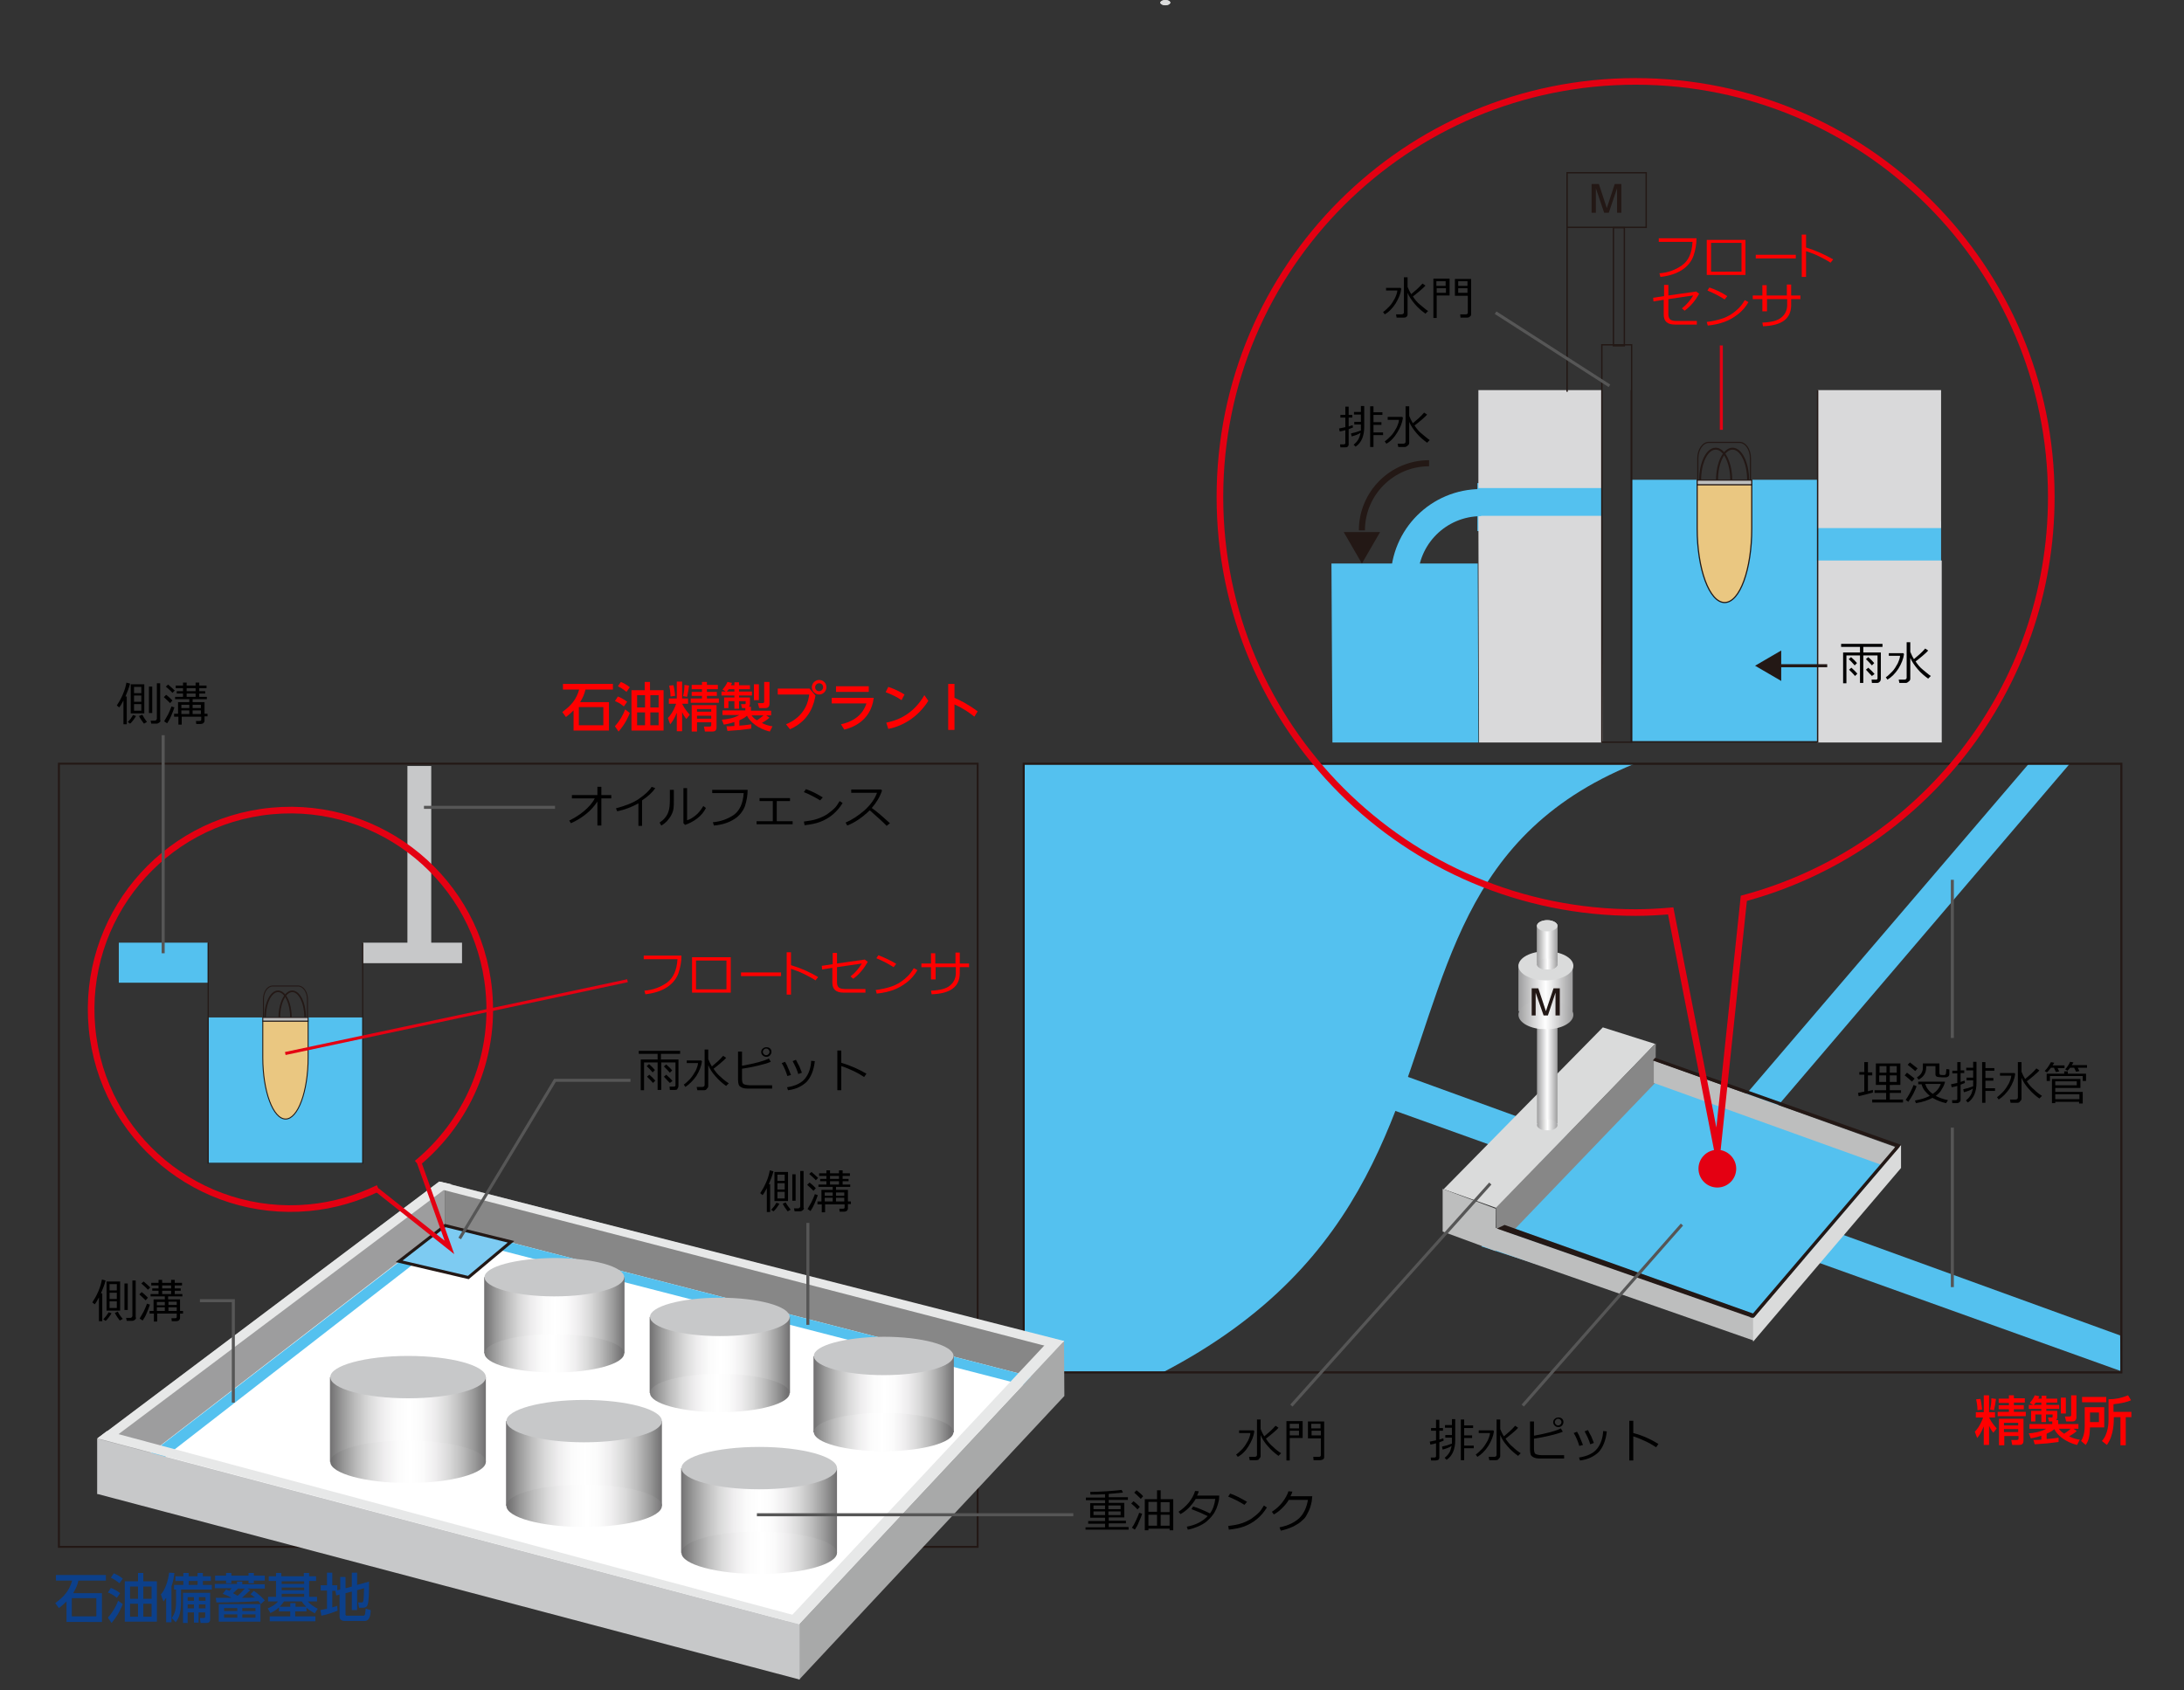 <?xml version="1.0" encoding="utf-8"?>
<!-- Generator: Adobe Illustrator 26.3.1, SVG Export Plug-In . SVG Version: 6.00 Build 0)  -->
<svg version="1.1" id="レイヤー_1" xmlns="http://www.w3.org/2000/svg" xmlns:xlink="http://www.w3.org/1999/xlink" x="0px"
	 y="0px" viewBox="0 0 659.9 510.8" style="enable-background:new 0 0 659.9 510.8;" xml:space="preserve">
<rect x="0" y="0" width="659.9" height="510.8" fill="#333333" stroke="none"/>
<style type="text/css">
	.st0{fill:#FF0000;}
	.st1{fill:#0C408B;}
	.st2{clip-path:url(#SVGID_00000050653563008888452020000013468013227024431525_);}
	.st3{clip-path:url(#SVGID_00000137813285858871527450000011344708730238602685_);fill:#54C1EF;}
	.st4{fill:#54C1EF;}
	.st5{fill:#DADBDB;}
	.st6{fill:#878787;}
	.st7{fill:#BDBEBE;}
	.st8{fill:#231815;}
	
		.st9{clip-path:url(#SVGID_00000152945010659240714520000011864901405120231817_);fill:url(#SVGID_00000140700934239641853530000006600185889186663614_);}
	
		.st10{clip-path:url(#SVGID_00000111182348042283425700000002723440371507871120_);fill:url(#SVGID_00000169533664338687946190000006699269738846512572_);}
	
		.st11{clip-path:url(#SVGID_00000001622871982670218970000017330648280279233418_);fill:url(#SVGID_00000031168542049716438670000012563680989234232472_);}
	
		.st12{clip-path:url(#SVGID_00000145755515012619314540000016318205659271539366_);fill:url(#SVGID_00000173123278504528884550000004626503856044855997_);}
	
		.st13{clip-path:url(#SVGID_00000122706678973693144000000017505105954862281109_);fill:url(#SVGID_00000082355992501194887530000010688241797098199732_);}
	
		.st14{clip-path:url(#SVGID_00000039837699260063814140000006364119500819533746_);fill:url(#SVGID_00000105390456608050570050000005312363594176212403_);}
	
		.st15{clip-path:url(#SVGID_00000114066927117732400840000013411100157438254500_);fill:url(#SVGID_00000072252955380306985470000001071938993692587940_);}
	
		.st16{clip-path:url(#SVGID_00000152239354373757882690000009810548742056504710_);fill:url(#SVGID_00000047020028239049847080000013128960059630223798_);}
	.st17{fill:#E40012;}
	.st18{clip-path:url(#SVGID_00000050653563008888452020000013468013227024431525_);fill:none;stroke:#231815;stroke-width:0.586;}
	.st19{fill:none;stroke:#231815;stroke-width:0.586;}
	.st20{fill:none;}
	.st21{fill:none;stroke:#565656;stroke-width:0.915;}
	.st22{fill:#C7C8C9;}
	.st23{fill:none;stroke:#231815;stroke-width:0.343;}
	.st24{fill:#EAC781;}
	.st25{fill:none;stroke:#231815;stroke-width:0.292;}
	.st26{fill:none;stroke:#231815;stroke-width:0.49;}
	.st27{fill:#FFFFFF;}
	.st28{fill:#A8A9A9;}
	.st29{fill:#E7E8E8;}
	.st30{fill:#9D9D9E;}
	.st31{fill:#7DCBF2;}
	.st32{fill:none;stroke:#231815;stroke-width:0.915;}
	
		.st33{clip-path:url(#SVGID_00000043425561099792455250000009145601208207495567_);fill:url(#SVGID_00000132767786266126003550000003546674169800386706_);}
	
		.st34{clip-path:url(#SVGID_00000161620263583373910190000004218884693241926825_);fill:url(#SVGID_00000122718041044679233360000001217652979752932244_);}
	
		.st35{clip-path:url(#SVGID_00000075146440863917813810000004050726902503940528_);fill:url(#SVGID_00000051350907609539162040000004493075179590488968_);}
	
		.st36{clip-path:url(#SVGID_00000021830926315383306270000004690140177453513374_);fill:url(#SVGID_00000046339626927117683800000003848463682985907100_);}
	
		.st37{clip-path:url(#SVGID_00000151531677140393432910000017073953409313039236_);fill:url(#SVGID_00000131343294142595346230000003519592400370070716_);}
	
		.st38{clip-path:url(#SVGID_00000101098792833865056920000013129679495134089857_);fill:url(#SVGID_00000126316785072057333530000002167885603386031515_);}
	
		.st39{clip-path:url(#SVGID_00000057128062488314734890000005107198719167520425_);fill:url(#SVGID_00000117674928143431424300000012132673820121776531_);}
	
		.st40{clip-path:url(#SVGID_00000155135366901502465960000013094957813632646839_);fill:url(#SVGID_00000058570085346723058980000006737602646434350477_);}
	
		.st41{clip-path:url(#SVGID_00000121997011812827280150000006921750649440622737_);fill:url(#SVGID_00000142161722531122073010000004407582712247447429_);}
	
		.st42{clip-path:url(#SVGID_00000080913091154421632240000001176418981675428258_);fill:url(#SVGID_00000183209324965054508340000002886197554648502192_);}
	
		.st43{clip-path:url(#SVGID_00000000214878653076130120000011316934620749127103_);fill:url(#SVGID_00000078755763499002214510000008814429329209739961_);}
	
		.st44{clip-path:url(#SVGID_00000178884670976751320120000003475070552096723585_);fill:url(#SVGID_00000013904077285022061010000007970028150545402781_);}
	.st45{fill:none;stroke:#E40012;stroke-width:2;}
	.st46{fill:none;stroke:#E40012;stroke-width:1.373;}
	.st47{fill:none;stroke:#E40012;stroke-width:0.915;}
	.st48{fill:#D9D9DA;}
	.st49{fill:none;stroke:#231815;stroke-width:0.415;}
	.st50{fill:none;stroke:#231815;stroke-width:0.353;}
	.st51{fill:none;stroke:#231815;stroke-width:0.59;}
	.st52{fill:none;stroke:#E40012;stroke-width:0.919;}
	.st53{fill:none;stroke:#231815;stroke-width:1.838;}
	.st54{fill:none;stroke:#231815;stroke-width:0.919;}
</style>
<g>
	<path class="st0" d="M184,212.1v8.7h-10.7v-6.1c-1,1-1.9,1.7-2.3,2l-1.1-1.5c2.7-2,4.2-3.7,5.1-6.8h-4.9v-1.7h15.1v1.7h-8.3
		c-0.3,1.3-0.7,2.3-1.6,3.8H184z M182.3,213.7h-7.4v5.5h7.4V213.7z"/>
	<path class="st0" d="M190.3,215.5c-0.4,1-1.3,3.2-3.4,5.6l-1.1-1.6c1.5-1.7,2.4-3.3,3.1-5.1L190.3,215.5z M188.5,213.5
		c-1.2-1-2.1-1.4-2.7-1.6l0.9-1.4c1,0.4,1.9,0.9,2.8,1.6L188.5,213.5z M189.3,209.1c-1.1-0.9-2-1.4-2.6-1.7l0.9-1.3
		c0.9,0.4,1.7,0.8,2.7,1.6L189.3,209.1z M200.5,208.6v12.2h-9.7v-12.2h4v-2.5h1.6v2.5H200.5z M194.9,210.1h-2.4v3.7h2.4V210.1z
		 M194.9,215.3h-2.4v3.9h2.4V215.3z M199,210.1h-2.5v3.7h2.5V210.1z M199,215.3h-2.5v3.9h2.5V215.3z"/>
	<path class="st0" d="M204.5,215.4c-0.8,2-1.5,2.9-2,3.5l-0.7-1.9c0.4-0.4,1.6-1.7,2.5-4.3h-2.2v-1.6h2.4v-5.1h1.6v5.1h1.8v1.6h-1.8
		c0.9,1.8,1.8,2.7,2.3,3.3l-1,1.3c-0.6-0.7-0.9-1.2-1.3-2.1v5.8h-1.6V215.4z M203.5,207.1c0.1,0.5,0.3,1.3,0.5,3.2l-1.4,0.2
		c0-1.4-0.3-2.7-0.4-3.3L203.5,207.1z M208.2,207.2c-0.2,1.3-0.3,2.1-0.6,3.4l-1.2-0.2c0.3-1.4,0.4-2.1,0.4-3.4L208.2,207.2z
		 M212,206.1h1.6v0.9h3.3v1.3h-3.3v0.8h3v1.2h-3v0.8h3.6v1.3h-8.5v-1.3h3.4v-0.8h-3.1v-1.2h3.1v-0.8h-3.1V207h3.1V206.1z
		 M216.5,213.1v6.7c0,1-0.5,1.3-1.3,1.3H213l-0.3-1.5h1.6c0.4,0,0.6-0.1,0.6-0.5v-0.8h-4.3v2.8H209v-8H216.5z M210.6,214.3v0.8h4.3
		v-0.8H210.6z M210.6,216.3v0.9h4.3v-0.9H210.6z"/>
	<path class="st0" d="M219.5,219.5c0.9,0,1.5,0,2.4-0.1v-1.2c-1.7,0.6-2.7,0.7-3.2,0.8l-0.6-1.5c1.5-0.1,3.5-0.4,5.3-1.4h-5.1v-1.4
		h6.9V214h-1l-0.3-1.2h1.2c0.1,0,0.2-0.1,0.2-0.2v-0.7h-2v2.3h-1.4v-2.3h-1.8v2.1h-1.3v-3.2h3.1v-0.6H218V209h1.3l-1-0.6
		c0.6-0.7,1.2-1.5,1.5-2.3l1.4,0.3c-0.2,0.5-0.3,0.5-0.3,0.7h1v-0.9h1.4v0.9h3.3v1.2h-3.3v0.7h3.9v1.2h-3.9v0.6h3.3v1.9
		c0,0.1,0,0.5-0.3,0.9h0.6v1.2h6.1v1.4h-1.5l1,0.7c-0.8,0.7-1.3,1-2.3,1.6c1.4,0.7,2.4,0.9,3.2,1l-0.8,1.6c-3.4-0.8-6-2.9-6.9-4.8
		c-0.3,0.3-0.9,0.8-2.3,1.4v1.6c1.8-0.1,2.9-0.3,3.6-0.4v1.3c-2.9,0.4-3.9,0.5-7.2,0.7L219.5,219.5z M221.9,209v-0.7h-1.7
		c-0.3,0.4-0.6,0.7-0.6,0.7H221.9z M227.1,216.2c0.2,0.3,0.5,0.8,1.6,1.5c0.9-0.6,1.6-1.1,2-1.5H227.1z M227.8,206.8h1.5v4.8h-1.5
		V206.8z M230.9,206.1h1.6v6.6c0,0.9-0.5,1.3-1.2,1.3h-1.9l-0.4-1.5h1.4c0.4,0,0.5-0.2,0.5-0.4V206.1z"/>
	<path class="st0" d="M244.6,208.1l1.8,2.1c-0.4,2.1-1.4,7.4-7.7,10.2l-1.2-1.5c6-2.5,6.8-7.3,7-9H235v-1.8H244.6z M249.7,207.7
		c0,1.2-1,2.2-2.2,2.2c-1.2,0-2.2-1-2.2-2.2c0-1.2,1-2.2,2.2-2.2C248.7,205.5,249.7,206.4,249.7,207.7z M246.3,207.7
		c0,0.7,0.5,1.2,1.2,1.2c0.6,0,1.2-0.5,1.2-1.2s-0.5-1.2-1.2-1.2C246.9,206.5,246.3,207,246.3,207.7z"/>
	<path class="st0" d="M264,210.9c-0.9,7.5-7.3,9.2-8.9,9.6l-1-1.6c5.9-1.3,7.2-4.9,7.7-6.3h-10.5v-1.7H264z M262.5,207.4v1.7h-9.9
		v-1.7H262.5z"/>
	<path class="st0" d="M272.4,211.6c-1.5-1-2.9-1.7-4.8-2.4l0.8-1.6c1.8,0.6,3.3,1.3,4.9,2.3L272.4,211.6z M280.5,211.8
		c-3.1,4.9-7.6,7.6-12.1,8.5l-0.6-1.9c2.5-0.5,7.8-1.9,11.5-8.3L280.5,211.8z"/>
	<path class="st0" d="M294.4,216.6c-1.1-0.9-3.1-2.4-6-3.7v7.7h-1.9v-13.9h1.9v4.2c1.4,0.6,4.1,1.9,7,4.1L294.4,216.6z"/>
</g>
<g>
	<path class="st1" d="M30.8,481.5v8.7H20.1V484c-1,1-1.9,1.7-2.3,2l-1.1-1.5c2.7-2,4.2-3.7,5.1-6.8h-4.9V476H32v1.7h-8.3
		c-0.3,1.3-0.7,2.3-1.6,3.8H30.8z M29.1,483h-7.4v5.5h7.4V483z"/>
	<path class="st1" d="M37.1,484.8c-0.4,1-1.3,3.2-3.4,5.7l-1.1-1.6c1.5-1.7,2.4-3.3,3.1-5.1L37.1,484.8z M35.3,482.9
		c-1.2-1-2.1-1.4-2.7-1.6l0.9-1.4c1,0.4,1.9,0.9,2.8,1.6L35.3,482.9z M36.1,478.5c-1.1-0.9-2-1.4-2.6-1.7l0.9-1.3
		c0.9,0.4,1.7,0.8,2.7,1.6L36.1,478.5z M47.4,477.9v12.2h-9.7v-12.2h4v-2.5h1.6v2.5H47.4z M41.7,479.5h-2.4v3.7h2.4V479.5z
		 M41.7,484.7h-2.4v3.9h2.4V484.7z M45.8,479.5h-2.5v3.7h2.5V479.5z M45.8,484.7h-2.5v3.9h2.5V484.7z"/>
	<path class="st1" d="M50.2,482.9c-0.4,0.6-0.6,0.8-0.8,1.1l-0.8-2.1c1.3-1.4,2.2-4.1,2.5-6.6l1.6,0.1c-0.1,0.7-0.2,2-0.9,4.1v10.8
		h-1.6V482.9z M55.4,475.4H57v1h2.7v-1h1.6v1h2.4v1.4h-2.4v1.2H64v1.4h-9.3v3.6c0,4-0.9,5.3-1.6,6.3l-1.2-1.3
		c1.2-1.6,1.3-3.4,1.3-4.8v-3.8h-0.6v-1.4h2.8v-1.2H53v-1.4h2.4V475.4z M63.5,481.4v8c0,1.1-0.8,1.1-1.3,1.1h-1.6l-0.2-1.5h1.1
		c0.4,0,0.5-0.1,0.5-0.5v-1.2h-2v3.1h-1.4v-3.1h-1.9v3.2h-1.4v-9.1H63.5z M56.7,482.7v1.1h1.9v-1.1H56.7z M56.7,484.9v1.2h1.9v-1.2
		H56.7z M57,477.8v1.2h2.7v-1.2H57z M60.1,482.7v1.1h2v-1.1H60.1z M60.1,484.9v1.2h2v-1.2H60.1z"/>
	<path class="st1" d="M68.3,476.2v-0.8h1.6v0.8h5.2v-0.8h1.6v0.8H80v1.5h-3.3v0.8h-1.6v-0.8h-5.2v0.8h-1.6v-0.8h-3.3v-1.5H68.3z
		 M75.6,480.6c-1,1-2.2,2-2.5,2.3c1.9,0,2.1,0,3.9-0.1c-0.4-0.3-0.6-0.5-1.3-1l1-1c1.5,1,2.7,2.2,3.3,2.9l-1.2,1.1
		c-0.3-0.4-0.5-0.6-0.7-0.9c-4.2,0.3-8.5,0.4-12.7,0.4l-0.2-1.4H70c-1.3-0.7-1.8-0.9-2.7-1.2l1-1.3c0.4,0.1,0.5,0.2,1,0.4
		c0.2-0.2,0.3-0.3,0.7-0.8h-5.1v-1.3h6.7V478h1.6v0.8H80v1.3h-5.3L75.6,480.6z M78.7,484.8v5.3H66.1v-5.3H78.7z M67.7,486v0.9h4V486
		H67.7z M67.7,487.9v1h4v-1H67.7z M71.9,480.1c-0.6,0.6-1.1,1.1-1.5,1.4c0.7,0.4,1,0.5,1.4,0.8c0.2-0.2,1.1-1,2.2-2.2H71.9z
		 M73.2,486v0.9h4V486H73.2z M73.2,487.9v1h4v-1H73.2z"/>
	<path class="st1" d="M92.7,487h-3.5v1.5h6.1v1.5H81.5v-1.5h6.2V487h-3.4v-1.2c-1,0.9-1.6,1.2-2.6,1.7l-0.8-1.4
		c1.2-0.5,2.4-1.2,3.1-2.1H81v-1.4h2.4v-4.8h-2.2v-1.4h2.2v-1h1.6v1h6.8v-1h1.6v1h2.1v1.4h-2.1v4.8h2.4v1.4h-2.8
		c0.9,1,1.7,1.5,3,2.2l-0.9,1.4c-1.2-0.7-1.8-1.1-2.5-1.7V487z M92.5,485.6c-0.5-0.5-0.8-0.8-1.3-1.6h-5.4c-0.4,0.6-0.7,1-1.3,1.6
		h3.2v-1.1h1.6v1.1H92.5z M91.9,477.9h-6.8v0.8h6.8V477.9z M91.9,479.8h-6.8v0.8h6.8V479.8z M91.9,481.7h-6.8v0.9h6.8V481.7z"/>
	<path class="st1" d="M101.6,480.8h-1.2v5c0.7-0.2,1-0.3,1.5-0.5l0.1,1.5c-1.1,0.4-3.1,1.2-4.9,1.5l-0.3-1.7c0.5-0.1,0.9-0.2,2-0.4
		v-5.5h-1.9v-1.6h1.9v-3.8h1.6v3.8h1.5v1.5l0.9-0.2v-3.8h1.6v3.4l1.9-0.5v-4.2h1.6v3.7l3.6-1c0,0.4,0,0.8,0,1.3c0,1.3,0,4.9-0.5,5.9
		c-0.2,0.5-0.8,0.7-1.3,0.7h-1.2l-0.3-1.6h1c0.6,0,0.7,0,0.8-4.3l-2.1,0.6v6h-1.6v-5.6l-1.9,0.5v6.5c0,0.3,0.3,0.3,0.4,0.3h4.9
		c0.3,0,0.5-0.1,0.6-0.5c0.1-0.4,0.2-1.6,0.2-1.6l1.5,0.4c0,1.7-0.4,3.3-1.8,3.3h-6c-0.8,0-1.6-0.3-1.6-1.3v-6.7l-1,0.3l-0.3-1.6
		L101.6,480.8z"/>
</g>
<g>
	<path class="st0" d="M205.9,288.8c0,1.8-0.3,3.5-0.9,5.3c-0.6,1.7-1.8,3.2-3.5,4.3s-3.9,1.8-6.5,2.1l-0.3-1.1
		c2.6-0.2,4.8-1,6.8-2.4c1.9-1.4,3-3.7,3.2-7.1h-10.2v-1.1H205.9z"/>
	<path class="st0" d="M220.8,300h-11.7v-10.7h11.7V300z M219.5,299v-8.7h-9.2v8.7H219.5z"/>
	<path class="st0" d="M236,295h-12.1v-1.1H236V295z"/>
	<path class="st0" d="M247.2,295.3l-0.8,1c-1-0.7-2.2-1.3-3.6-2s-2.7-1.1-3.8-1.5v7.8h-1.3v-12.8h1.3v3.9
		C242,292.6,244.7,293.8,247.2,295.3z"/>
	<path class="st0" d="M262.2,290.7c-1.2,2.1-2.6,3.8-4.4,5.1l-0.8-0.7c1.4-1.1,2.5-2.4,3.4-3.9l-7.5,1.1v4.6c0,0.7,0.2,1.2,0.5,1.5
		c0.3,0.3,1,0.5,1.9,0.5h6.2v1.1h-6.6c-2.3,0-3.4-1-3.4-3v-4.5l-3.1,0.5l-0.1-1.1l3.3-0.5V288h1.3v3.2l8.4-1.2L262.2,290.7z"/>
	<path class="st0" d="M277.2,293.2c-0.8,1.4-1.9,2.7-3.2,3.7c-1.3,1-2.7,1.8-4.1,2.3c-1.4,0.5-3.1,0.9-5,1.1l-0.3-1.1
		c1.6-0.2,3-0.5,4.3-0.9c1.3-0.4,2.3-0.9,3.2-1.5c0.9-0.6,1.6-1.2,2.2-1.8c0.6-0.6,1.2-1.4,1.8-2.4L277.2,293.2z M270.8,291.3
		l-0.8,1c-1.7-1.1-3.5-2-5.2-2.7l0.6-0.9C267.2,289.4,269,290.2,270.8,291.3z"/>
	<path class="st0" d="M282.6,296h-1.3v-3.7h-2.9v-1.1h2.9v-3.1h1.3v3.1h6.1v-3.3h1.3v3.3h2.8v1.1H290v1.8c0,4.1-2.8,6.2-8.5,6.4
		l-0.2-1.1c2.7-0.1,4.7-0.6,5.8-1.6c1.1-0.9,1.7-2.2,1.7-3.7v-1.8h-6.1V296z"/>
</g>
<g>
	<path class="st0" d="M512.6,72c0,1.8-0.3,3.5-0.9,5.3c-0.6,1.7-1.8,3.2-3.5,4.3s-3.9,1.8-6.5,2.1l-0.3-1.1c2.6-0.2,4.8-1,6.8-2.4
		s3-3.7,3.2-7.1h-10.2V72H512.6z"/>
	<path class="st0" d="M527.4,83.1h-11.7V72.5h11.7V83.1z M526.2,82.1v-8.7H517v8.7H526.2z"/>
	<path class="st0" d="M542.6,78.1h-12.1V77h12.1V78.1z"/>
	<path class="st0" d="M553.9,78.4l-0.8,1c-1-0.7-2.2-1.3-3.6-2s-2.7-1.1-3.8-1.5v7.8h-1.3V70.9h1.3v3.9
		C548.6,75.7,551.3,76.9,553.9,78.4z"/>
	<path class="st0" d="M513.4,88.8c-1.2,2.1-2.6,3.8-4.4,5.1l-0.8-0.7c1.4-1.1,2.5-2.4,3.4-3.9l-7.5,1.1V95c0,0.7,0.2,1.2,0.5,1.5
		c0.3,0.3,1,0.5,1.9,0.5h6.2v1.1h-6.6c-2.3,0-3.4-1-3.4-3v-4.5l-3.1,0.5l-0.1-1.1l3.3-0.5v-3.4h1.3v3.2l8.4-1.2L513.4,88.8z"/>
	<path class="st0" d="M528.3,91.3c-0.8,1.4-1.9,2.7-3.2,3.7c-1.3,1-2.7,1.8-4.1,2.3c-1.4,0.5-3.1,0.9-5,1.1l-0.3-1.1
		c1.6-0.2,3-0.5,4.3-0.9s2.3-0.9,3.2-1.5c0.9-0.6,1.6-1.2,2.2-1.8c0.6-0.6,1.2-1.4,1.8-2.4L528.3,91.3z M521.9,89.5l-0.8,1
		c-1.7-1.1-3.5-2-5.2-2.7l0.6-0.9C518.4,87.5,520.2,88.4,521.9,89.5z"/>
	<path class="st0" d="M533.8,94.1h-1.3v-3.7h-2.9v-1.1h2.9v-3.1h1.3v3.1h6.1V86h1.3v3.3h2.8v1.1h-2.8v1.8c0,4.1-2.8,6.2-8.5,6.4
		l-0.2-1.1c2.7-0.1,4.7-0.6,5.8-1.6c1.1-0.9,1.7-2.2,1.7-3.7v-1.8h-6.1V94.1z"/>
</g>
<g>
	<path class="st0" d="M599.4,431.1c-0.8,2-1.5,2.9-2,3.5l-0.7-1.9c0.4-0.4,1.6-1.7,2.5-4.3H597v-1.6h2.4v-5.1h1.6v5.1h1.8v1.6H601
		c0.9,1.8,1.8,2.7,2.3,3.3l-1,1.3c-0.6-0.7-0.9-1.2-1.3-2.1v5.8h-1.6V431.1z M598.4,422.8c0.1,0.5,0.3,1.3,0.5,3.2l-1.4,0.2
		c0-1.4-0.3-2.7-0.4-3.3L598.4,422.8z M603.1,422.8c-0.2,1.3-0.3,2.1-0.6,3.4l-1.2-0.2c0.3-1.4,0.4-2.1,0.4-3.4L603.1,422.8z
		 M606.9,421.7h1.6v0.9h3.3v1.3h-3.3v0.8h3v1.2h-3v0.8h3.6v1.3h-8.5v-1.3h3.4v-0.8h-3.1v-1.2h3.1V424h-3.1v-1.3h3.1V421.7z
		 M611.4,428.7v6.7c0,1-0.5,1.3-1.3,1.3H608l-0.3-1.5h1.6c0.4,0,0.6-0.1,0.6-0.5V434h-4.3v2.8h-1.6v-8H611.4z M605.5,430v0.8h4.3
		V430H605.5z M605.5,431.9v0.9h4.3v-0.9H605.5z"/>
	<path class="st0" d="M614.4,435.2c0.9,0,1.5,0,2.4-0.1v-1.2c-1.7,0.6-2.7,0.7-3.2,0.8l-0.6-1.5c1.5-0.1,3.5-0.4,5.3-1.4h-5.1v-1.4
		h6.9v-0.8h-1l-0.3-1.2h1.2c0.1,0,0.2-0.1,0.2-0.2v-0.7h-2v2.3h-1.4v-2.3H615v2.1h-1.3v-3.2h3.1v-0.6H613v-1.2h1.3l-1-0.6
		c0.6-0.7,1.2-1.5,1.5-2.3l1.4,0.3c-0.2,0.5-0.3,0.5-0.3,0.7h1v-0.9h1.4v0.9h3.3v1.2h-3.3v0.7h3.9v1.2h-3.9v0.6h3.3v1.9
		c0,0.1,0,0.5-0.3,0.9h0.6v1.2h6.1v1.4h-1.5l1,0.7c-0.8,0.7-1.3,1-2.3,1.6c1.4,0.7,2.4,0.9,3.2,1l-0.8,1.6c-3.4-0.8-6-2.9-6.9-4.8
		c-0.3,0.3-0.9,0.8-2.3,1.4v1.6c1.8-0.1,2.9-0.3,3.6-0.4v1.3c-2.9,0.4-3.9,0.5-7.2,0.7L614.4,435.2z M616.8,424.6v-0.7h-1.7
		c-0.3,0.4-0.6,0.7-0.6,0.7H616.8z M622.1,431.8c0.2,0.3,0.5,0.8,1.6,1.5c0.9-0.6,1.6-1.1,2-1.5H622.1z M622.7,422.4h1.5v4.8h-1.5
		V422.4z M625.8,421.7h1.6v6.6c0,0.9-0.5,1.3-1.2,1.3h-1.9l-0.4-1.5h1.4c0.4,0,0.5-0.2,0.5-0.4V421.7z"/>
	<path class="st0" d="M629.9,425.3h5.9v6.1h-4.3c-0.1,2.8-0.4,4-1.3,5.3l-1.4-1.2c0.4-0.7,1.1-1.9,1.1-4.6V425.3z M636.4,423.8h-7.3
		v-1.6h7.3V423.8z M631.5,426.9v2.9h2.7v-2.9H631.5z M643.9,423.2c-1.2,0.5-2.6,0.9-5.3,1.2v2.3h5.4v1.6h-1.7v8.5h-1.6v-8.5h-2
		c0,1.5,0,5.5-2.1,8.4l-1.5-1.2c2-2.2,2-5.7,2-6.3v-6.3c2.1,0,4-0.4,5.9-1.2L643.9,423.2z"/>
</g>
<g>
	<path d="M180.6,242.1c-0.9,1.4-2,2.7-3.5,3.9c-1.5,1.2-3,2.1-4.6,2.8L172,248c1.6-0.8,3.1-1.7,4.5-2.9s2.5-2.4,3.2-3.8h-6.9v-1h7.7
		v-2.5h1.2v2.5h3v1h-3v8.2h-1.2V242.1z"/>
	<path d="M194.1,249.6h-1.2v-6.8c-2,1.1-4.1,1.9-6.4,2.4l-0.4-0.9c3-0.8,5.3-1.7,7-2.9s3-2.3,3.8-3.6l1.1,0.4
		c-0.8,1.2-2.2,2.5-4,3.7V249.6z"/>
	<path d="M203.6,241.8c0,1.1,0,2-0.1,2.6s-0.3,1.3-0.7,2c-0.3,0.6-0.8,1.2-1.3,1.8c-0.5,0.5-1.1,1-1.7,1.3l-0.5-0.9
		c0.6-0.4,1.1-0.8,1.6-1.4s0.9-1.3,1.1-2c0.3-0.8,0.4-2,0.4-3.6v-2.9h1.2V241.8z M213.3,244.2c-0.6,1.2-1.5,2.3-2.7,3.2
		c-1.2,0.9-2.4,1.5-3.6,1.9l-0.5-0.5v-10.6h1.1v9.7c0.8-0.2,1.6-0.7,2.5-1.4c0.9-0.7,1.7-1.7,2.4-2.9L213.3,244.2z"/>
	<path d="M225.9,238.7c0,1.7-0.3,3.3-0.8,4.9c-0.6,1.6-1.7,3-3.3,4s-3.6,1.7-6.1,1.9l-0.3-1c2.4-0.2,4.5-1,6.3-2.2
		c1.8-1.3,2.8-3.5,3-6.6h-9.5v-1H225.9z"/>
	<path d="M239.5,249.1h-10.9v-0.9h4.9v-6.1h-4v-0.9h9.2v0.9h-4v6.1h4.8V249.1z"/>
	<path d="M254.6,242.7c-0.8,1.3-1.8,2.5-3,3.5c-1.2,1-2.5,1.7-3.8,2.2c-1.3,0.5-2.9,0.8-4.7,1l-0.2-1.1c1.5-0.2,2.8-0.4,4-0.8
		c1.2-0.4,2.2-0.9,3-1.4c0.8-0.6,1.5-1.1,2.1-1.7c0.6-0.5,1.1-1.3,1.7-2.3L254.6,242.7z M248.6,241l-0.8,0.9c-1.6-1-3.2-1.8-4.9-2.5
		l0.6-0.9C245.3,239.1,247,240,248.6,241z"/>
	<path d="M268.9,248.8l-1,0.8c-1.2-1.3-3-2.8-5.1-4.7c-2.3,2.2-4.5,3.7-6.8,4.6l-0.5-0.9c1.9-0.8,3.7-2,5.6-3.6
		c1.9-1.7,3.2-3.5,3.9-5.4h-7.8v-1h9l0.3,0.3c-0.6,1.9-1.7,3.7-3.1,5.3C264.9,245.2,266.7,246.8,268.9,248.8z"/>
</g>
<g>
	<path d="M418.4,95l-0.5-0.7c0.6-0.4,1.2-1,1.9-1.7s1.2-1.6,1.7-2.5c0.4-0.9,0.7-1.7,0.7-2.3h-3.4v-0.8h4.4l0.2,0.3
		c-0.2,1.5-0.8,2.9-1.7,4.4C420.8,93.1,419.7,94.3,418.4,95z M424,96h-2l-0.2-1h1.7c0.4,0,0.7-0.2,0.7-0.6V83.8h1.1v2.9
		c0.3,0.7,0.6,1.4,1.1,2.2c1.2-1,2.4-2,3.4-3.2l0.9,0.6c-0.4,0.5-1,1-1.8,1.7s-1.5,1.2-2,1.6c0.6,0.9,1.3,1.8,2.2,2.5
		s1.6,1.4,2.4,1.9l-0.8,0.8c-1.1-0.8-2.2-1.7-3.2-2.9s-1.7-2.2-2.2-3.4V95c0,0.3-0.1,0.6-0.4,0.8S424.4,96,424,96z"/>
	<path d="M434.1,89.3v6.8h-1V84.2h4.9v5.1H434.1z M436.8,85h-2.8v1.4h2.8V85z M434.1,87.1v1.4h2.8v-1.4H434.1z M443.3,96h-2l-0.1-1
		h1.7c0.1,0,0.3,0,0.4-0.1c0.1-0.1,0.2-0.2,0.2-0.3v-5.2h-3.9v-5.1h4.9V95c0,0.3-0.1,0.5-0.4,0.7C443.9,95.9,443.6,96,443.3,96z
		 M440.6,86.4h2.8V85h-2.8V86.4z M443.4,87.1h-2.8v1.4h2.8V87.1z"/>
</g>
<g>
	<path d="M406.3,135.2H405l-0.1-0.9h1c0.4,0,0.6-0.1,0.6-0.4v-3.9c-0.6,0.2-1.2,0.3-1.7,0.4l-0.2-0.9c0.4-0.1,1-0.2,1.9-0.4v-2.9
		h-1.5v-0.8h1.5v-2.5h1v2.5h1.1v0.8h-1.1v2.7c0.5-0.2,0.9-0.3,1.2-0.4l0.1,0.7c-0.3,0.1-0.7,0.3-1.3,0.5v4.6c0,0.3-0.1,0.5-0.3,0.7
		S406.6,135.2,406.3,135.2z M408.4,131.9l-0.2-0.9c1-0.2,2-0.5,3-0.9c0-0.3,0-0.6,0-0.9v-0.9h-2v-0.8h2v-2.2h-2.1v-0.8h2.1v-1.8h1
		v6.4c0,1.3-0.2,2.4-0.6,3.4c-0.4,1-1.1,1.9-2,2.5l-0.6-0.6c0.5-0.4,0.9-0.8,1.3-1.4s0.6-1.3,0.8-2.2
		C410.4,131.3,409.5,131.6,408.4,131.9z M415,130.7h2.9v0.8H415v3.6h-1v-12.3h1v1.8h2.7v0.8H415v2.2h2.4v0.8H415V130.7z"/>
	<path d="M418.9,134.1l-0.5-0.7c0.6-0.4,1.2-1,1.9-1.7s1.2-1.6,1.7-2.5c0.4-0.9,0.7-1.7,0.7-2.3h-3.4V126h4.4l0.2,0.3
		c-0.2,1.5-0.8,2.9-1.7,4.4C421.3,132.2,420.2,133.4,418.9,134.1z M424.5,135.1h-2l-0.2-1h1.7c0.4,0,0.7-0.2,0.7-0.6v-10.7h1.1v2.9
		c0.3,0.7,0.6,1.4,1.1,2.2c1.2-1,2.4-2,3.4-3.2l0.9,0.6c-0.4,0.5-1,1-1.8,1.7s-1.5,1.2-2,1.6c0.6,0.9,1.3,1.8,2.2,2.5
		s1.6,1.4,2.4,1.9l-0.8,0.8c-1.1-0.8-2.2-1.7-3.2-2.9s-1.7-2.2-2.2-3.4v6.3c0,0.3-0.1,0.6-0.4,0.8S424.9,135.1,424.5,135.1z"/>
</g>
<g>
	<path d="M204,329.4h-1.6l-0.1-1h1.3c0.3,0,0.5-0.1,0.5-0.4v-6.9h-4.3v8.3h-1.1v-8.3h-4.1v8.4h-1v-9.3h5.1v-1.7h-5.7v-0.9h12.5v0.9
		h-5.8v1.7h5.3v8c0,0.3-0.1,0.6-0.3,0.8C204.7,329.3,204.4,329.4,204,329.4z M197.2,324.1c-0.5-0.6-1.1-1.2-1.8-1.9l0.7-0.6
		c0.7,0.6,1.3,1.2,1.8,1.8L197.2,324.1z M197.3,327.3c-0.3-0.4-0.9-1-1.8-1.9l0.7-0.6c0.7,0.6,1.3,1.2,1.8,1.8L197.3,327.3z
		 M202.4,324.2c-0.5-0.6-1.1-1.2-1.8-1.9l0.7-0.6c0.7,0.6,1.3,1.2,1.8,1.8L202.4,324.2z M202.4,327.3c-0.3-0.3-0.9-0.9-1.8-1.9
		l0.7-0.6c0.8,0.7,1.4,1.3,1.9,1.9L202.4,327.3z"/>
	<path d="M207.1,328.5l-0.5-0.7c0.6-0.4,1.2-1,1.9-1.7c0.7-0.8,1.2-1.6,1.7-2.5c0.4-0.9,0.7-1.7,0.7-2.3h-3.4v-0.8h4.4l0.2,0.3
		c-0.2,1.5-0.8,2.9-1.7,4.4C209.4,326.6,208.3,327.7,207.1,328.5z M212.7,329.5h-2l-0.2-1h1.7c0.4,0,0.7-0.2,0.7-0.6v-10.7h1.1v2.9
		c0.3,0.7,0.6,1.4,1.1,2.2c1.2-1,2.4-2,3.4-3.2l0.9,0.6c-0.4,0.5-1,1-1.8,1.7c-0.8,0.7-1.5,1.2-2,1.6c0.6,0.9,1.3,1.8,2.2,2.5
		c0.8,0.8,1.6,1.4,2.4,1.9l-0.8,0.8c-1.1-0.8-2.2-1.7-3.2-2.9c-1-1.1-1.7-2.2-2.2-3.4v6.3c0,0.3-0.1,0.6-0.4,0.8
		C213.4,329.4,213.1,329.5,212.7,329.5z"/>
	<path d="M233.2,329h-7c-0.5,0-1,0-1.4-0.1c-0.4-0.1-0.7-0.2-1-0.4c-0.3-0.2-0.5-0.4-0.6-0.7c-0.1-0.3-0.2-0.8-0.2-1.5v-8.5h1.2v4.3
		c3.9-0.7,6.6-1.4,8.1-2.2l0.6,1c-0.9,0.4-2.3,0.8-4,1.2c-1.7,0.4-3.3,0.7-4.7,0.9v3.2c0,0.5,0.1,0.9,0.2,1.1
		c0.1,0.2,0.3,0.4,0.7,0.5c0.4,0.1,0.9,0.2,1.5,0.2h6.7V329z M230,317.9c0-0.4,0.2-0.8,0.5-1c0.3-0.3,0.7-0.4,1.1-0.4
		c0.4,0,0.8,0.1,1.1,0.4c0.3,0.3,0.4,0.6,0.4,1c0,0.4-0.2,0.8-0.5,1.1c-0.3,0.3-0.7,0.4-1,0.4c-0.4,0-0.8-0.1-1.1-0.4
		C230.1,318.7,230,318.3,230,317.9z M232.5,317.9c0-0.3-0.1-0.5-0.3-0.7c-0.2-0.2-0.4-0.3-0.7-0.3c-0.3,0-0.5,0.1-0.7,0.3
		c-0.2,0.2-0.3,0.4-0.3,0.7c0,0.3,0.1,0.5,0.3,0.7c0.2,0.2,0.4,0.3,0.7,0.3c0.3,0,0.5-0.1,0.7-0.3
		C232.4,318.4,232.5,318.2,232.5,317.9z"/>
	<path d="M239,324.9l-1.1,0.3c-0.4-1.3-0.9-2.6-1.7-3.9l1-0.4c0.4,0.7,0.7,1.2,0.8,1.6C238.2,322.9,238.5,323.6,239,324.9z
		 M246.2,320.7c-0.3,2.8-1.2,4.9-2.5,6.3c-1.4,1.3-3.2,2.2-5.6,2.5l-0.3-0.9c2.6-0.4,4.4-1.3,5.5-2.7c1.1-1.4,1.7-3.2,1.8-5.3
		L246.2,320.7z M242.3,324.2l-1.1,0.4c-0.3-1.1-0.9-2.4-1.7-3.9l1-0.4c0.5,1,0.8,1.6,1,1.9C241.6,322.5,241.9,323.2,242.3,324.2z"/>
	<path d="M261.8,324.5l-0.7,1c-0.9-0.6-2.1-1.3-3.4-1.9c-1.3-0.6-2.5-1.1-3.5-1.4v7.3h-1.2v-12h1.2v3.7
		C256.9,322,259.4,323.1,261.8,324.5z"/>
</g>
<g>
	<path d="M39.3,206.6c-0.3,1.2-0.8,2.5-1.4,3.9h0.4v8.4h-1v-7.2c-0.5,0.9-0.9,1.7-1.3,2.1l-0.7-0.6c0.6-0.9,1.2-1.9,1.8-3.3
		s0.9-2.5,1.1-3.6L39.3,206.6z M41.1,216.4c-0.2,0.3-0.4,0.7-0.8,1.2s-0.7,0.9-1,1.1l-0.7-0.5c0.3-0.2,0.5-0.6,0.9-1
		c0.3-0.5,0.6-0.9,0.7-1.1L41.1,216.4z M43.6,215.6h-4.1v-8.8h4.1V215.6z M42.7,209.5v-1.9h-2.2v1.9H42.7z M42.7,212.1v-1.9h-2.2
		v1.9H42.7z M42.7,212.8h-2.2v2h2.2V212.8z M44.4,218.2l-0.9,0.5c-0.2-0.2-0.4-0.6-0.8-1.1c-0.3-0.5-0.6-0.9-0.7-1.2L43,216
		C43.3,216.6,43.8,217.4,44.4,218.2z M46,215.5h-1v-8h1V215.5z M48.5,217.7c0,0.3-0.1,0.5-0.4,0.7s-0.5,0.3-0.7,0.3h-1.7l-0.2-0.9
		h1.3c0.2,0,0.3-0.1,0.4-0.2c0.1-0.1,0.2-0.2,0.2-0.4v-10.7h1V217.7z"/>
	<path d="M51.4,212.5c-0.6-0.6-1.2-1.2-1.9-1.8l0.7-0.7c0.7,0.5,1.3,1.1,1.9,1.7L51.4,212.5z M50.5,218.6l-0.9-0.6
		c0.3-0.5,0.7-1.2,1.2-2.1c0.4-0.9,0.8-1.7,1-2.4l0.9,0.3c-0.2,0.7-0.6,1.6-1,2.6S50.8,218.1,50.5,218.6z M52.1,209.4
		c-0.5-0.6-1.2-1.2-2-1.9l0.7-0.6c0.8,0.7,1.5,1.3,2,1.8L52.1,209.4z M52.6,216.5v-0.8h1.2v-3.5h3.4v-0.9h-4.3v-0.7h2.4v-1h-1.9
		v-0.7h1.9v-0.9h-2.2v-0.8h2.2v-0.9h1.1v0.9h2.7v-0.9h1.1v0.9h2.2v0.8h-2.2v0.9h1.8v0.7h-1.8v1h2.3v0.7h-4.3v0.9h3.6v3.5h0.9v0.8
		h-0.9v1.3c0,0.3-0.1,0.5-0.3,0.7c-0.2,0.2-0.5,0.3-0.8,0.3h-1.4l-0.1-0.9h1.1c0.3,0,0.5-0.1,0.5-0.4v-0.9h-5.9v2.4h-1v-2.4H52.6z
		 M57.2,213h-2.4v1h2.4V213z M54.8,215.8h2.4v-1.1h-2.4V215.8z M56.4,208.9h2.7v-0.9h-2.7V208.9z M56.4,210.6h2.7v-1h-2.7V210.6z
		 M60.7,214v-1h-2.5v1H60.7z M58.2,215.8h2.5v-1.1h-2.5V215.8z"/>
</g>
<g>
	<path d="M31.9,387c-0.3,1.2-0.8,2.5-1.4,3.9h0.4v8.4h-1v-7.2c-0.5,0.9-0.9,1.7-1.3,2.1l-0.7-0.6c0.6-0.9,1.2-1.9,1.8-3.3
		s0.9-2.5,1.1-3.6L31.9,387z M33.7,396.9c-0.2,0.3-0.4,0.7-0.8,1.2s-0.7,0.9-1,1.1l-0.7-0.5c0.3-0.2,0.5-0.6,0.9-1
		c0.3-0.5,0.6-0.8,0.7-1.1L33.7,396.9z M36.3,396.1h-4.1v-8.8h4.1V396.1z M35.3,390v-1.9h-2.2v1.9H35.3z M35.3,392.6v-1.9h-2.2v1.9
		H35.3z M35.3,393.3h-2.2v2h2.2V393.3z M37.1,398.6l-0.9,0.5c-0.2-0.2-0.4-0.6-0.8-1.1c-0.3-0.5-0.6-0.9-0.7-1.2l0.9-0.4
		C35.9,397.1,36.4,397.8,37.1,398.6z M38.6,395.9h-1v-8h1V395.9z M41.1,398.2c0,0.3-0.1,0.5-0.4,0.7c-0.2,0.2-0.5,0.3-0.7,0.3h-1.7
		l-0.2-0.9h1.3c0.2,0,0.3-0.1,0.4-0.2c0.1-0.1,0.2-0.2,0.2-0.4V387h1V398.2z"/>
	<path d="M44,393c-0.6-0.6-1.2-1.2-1.9-1.8l0.7-0.7c0.7,0.5,1.3,1.1,1.9,1.7L44,393z M43.1,399.1l-0.9-0.6c0.3-0.5,0.7-1.2,1.2-2.1
		c0.4-0.9,0.8-1.7,1-2.4l0.9,0.3c-0.2,0.7-0.6,1.6-1,2.6S43.5,398.5,43.1,399.1z M44.7,389.8c-0.5-0.6-1.2-1.2-2-1.9l0.7-0.6
		c0.8,0.7,1.5,1.3,2,1.8L44.7,389.8z M45.2,397v-0.8h1.2v-3.5h3.4v-0.9h-4.3v-0.7h2.4v-1h-1.9v-0.7h1.9v-0.9h-2.2v-0.8h2.2v-0.9H49
		v0.9h2.7v-0.9h1.1v0.9h2.2v0.8h-2.2v0.9h1.8v0.7h-1.8v1h2.3v0.7h-4.3v0.9h3.6v3.5h0.9v0.8h-0.9v1.3c0,0.3-0.1,0.5-0.3,0.7
		c-0.2,0.2-0.5,0.3-0.8,0.3h-1.4l-0.1-0.9h1.1c0.3,0,0.5-0.1,0.5-0.4V397h-5.9v2.4h-1V397H45.2z M49.8,393.5h-2.4v1h2.4V393.5z
		 M47.4,396.2h2.4v-1.1h-2.4V396.2z M49,389.4h2.7v-0.9H49V389.4z M49,391.1h2.7v-1H49V391.1z M53.4,394.4v-1h-2.5v1H53.4z
		 M50.9,396.2h2.5v-1.1h-2.5V396.2z"/>
</g>
<g>
	<path d="M233.7,354c-0.3,1.2-0.8,2.5-1.4,3.9h0.4v8.4h-1v-7.2c-0.5,0.9-0.9,1.7-1.3,2.1l-0.7-0.6c0.6-0.9,1.2-1.9,1.8-3.3
		c0.6-1.3,0.9-2.5,1.1-3.6L233.7,354z M235.5,363.8c-0.2,0.3-0.4,0.7-0.8,1.2c-0.4,0.5-0.7,0.9-1,1.1l-0.7-0.5
		c0.3-0.2,0.5-0.6,0.9-1c0.3-0.5,0.6-0.9,0.7-1.1L235.5,363.8z M238.1,363h-4.1v-8.8h4.1V363z M237.1,356.9V355h-2.2v1.9H237.1z
		 M237.1,359.5v-1.9h-2.2v1.9H237.1z M237.1,360.2h-2.2v2h2.2V360.2z M238.9,365.6l-0.9,0.5c-0.2-0.2-0.4-0.6-0.8-1.1
		c-0.3-0.5-0.6-0.9-0.7-1.2l0.9-0.4C237.7,364,238.2,364.7,238.9,365.6z M240.4,362.9h-1v-8h1V362.9z M242.9,365.1
		c0,0.3-0.1,0.5-0.4,0.7c-0.2,0.2-0.5,0.3-0.7,0.3h-1.7l-0.2-0.9h1.3c0.2,0,0.3-0.1,0.4-0.2c0.1-0.1,0.2-0.2,0.2-0.4v-10.7h1V365.1z
		"/>
	<path d="M245.8,359.9c-0.6-0.6-1.2-1.2-1.9-1.8l0.7-0.7c0.7,0.5,1.3,1.1,1.9,1.7L245.8,359.9z M244.9,366l-0.9-0.6
		c0.3-0.5,0.7-1.2,1.2-2.1c0.4-0.9,0.8-1.7,1-2.4l0.9,0.3c-0.2,0.7-0.6,1.6-1,2.6C245.7,364.7,245.3,365.4,244.9,366z M246.5,356.7
		c-0.5-0.6-1.2-1.2-2-1.9l0.7-0.6c0.8,0.7,1.5,1.3,2,1.8L246.5,356.7z M247,363.9v-0.8h1.2v-3.5h3.4v-0.9h-4.3V358h2.4v-1h-1.9v-0.7
		h1.9v-0.9h-2.2v-0.8h2.2v-0.9h1.1v0.9h2.7v-0.9h1.1v0.9h2.2v0.8h-2.2v0.9h1.8v0.7h-1.8v1h2.3v0.7h-4.3v0.9h3.6v3.5h0.9v0.8h-0.9
		v1.3c0,0.3-0.1,0.5-0.3,0.7c-0.2,0.2-0.5,0.3-0.8,0.3h-1.4l-0.1-0.9h1.1c0.3,0,0.5-0.1,0.5-0.4v-0.9h-5.9v2.4h-1v-2.4H247z
		 M251.6,360.4h-2.4v1h2.4V360.4z M249.2,363.1h2.4v-1.1h-2.4V363.1z M250.8,356.3h2.7v-0.9h-2.7V356.3z M250.8,358h2.7v-1h-2.7V358
		z M255.1,361.4v-1h-2.5v1H255.1z M252.6,363.1h2.5v-1.1h-2.5V363.1z"/>
</g>
<g>
	<path d="M328,462.4v-0.8h5.9v-1.1h-5.1v-0.8h5.1v-1h-4.5v-4.4h4.5v-0.9h-5.8v-0.8h5.8v-1c-1.8,0.1-3.3,0.1-4.4,0.1l-0.1-0.8
		c1.4,0,3.1-0.1,5-0.2c1.9-0.1,3.4-0.3,4.5-0.4l0.4,0.8c-0.8,0.1-2.2,0.2-4.3,0.4v1h5.8v0.8h-5.8v0.9h4.7v4.4h-4.7v1h5.2v0.8h-5.2
		v1.1h6v0.8H328z M333.9,455h-3.5v1.1h3.5V455z M333.9,456.8h-3.5v1.1h3.5V456.8z M338.6,455h-3.7v1.1h3.7V455z M338.6,456.8h-3.7
		v1.1h3.7V456.8z"/>
	<path d="M343.7,456.2c-0.6-0.7-1.3-1.3-1.9-1.8l0.7-0.7c0.8,0.6,1.4,1.2,1.9,1.7L343.7,456.2z M342.9,462.3l-0.9-0.6
		c0.4-0.5,0.8-1.2,1.2-2.1c0.4-0.9,0.8-1.7,1-2.4l0.9,0.3c-0.2,0.7-0.5,1.5-1,2.5C343.8,460.9,343.3,461.7,342.9,462.3z M344.7,453
		c-0.8-0.8-1.4-1.4-2-1.9l0.7-0.7c0.8,0.6,1.5,1.2,2,1.8L344.7,453z M353.4,462H347v0.5h-1.1v-9.4h3.7v-2.7h1.1v2.7h3.8v9.4h-1.1
		V462z M349.6,453.9H347v3h2.6V453.9z M347,461.1h2.6v-3.3H347V461.1z M353.4,457v-3h-2.7v3H353.4z M350.7,461.1h2.7v-3.3h-2.7
		V461.1z"/>
	<path d="M362.2,450.7c-0.1,0.5-0.3,0.9-0.5,1.3h6.7c0,0.7-0.1,1.1-0.1,1.4c-0.2,0.9-0.4,1.6-0.7,2.4c-0.3,0.7-0.7,1.5-1.2,2.1
		c-0.5,0.7-1.1,1.3-1.8,1.9c-0.7,0.6-1.6,1.1-2.5,1.5c-1,0.4-2,0.8-3.2,1l-0.3-0.9c2.7-0.5,4.8-1.6,6.3-3.2c-1.4-0.7-3-1.4-4.9-2.1
		l0.5-0.8c1.4,0.4,3.1,1.1,5.1,2.1c0.9-1.2,1.4-2.7,1.6-4.4h-5.9c-0.6,1-1.3,1.9-2.1,2.7c-0.8,0.8-1.6,1.4-2.5,1.9l-0.6-0.7
		c1.2-0.8,2.3-1.8,3.2-2.9c0.9-1.2,1.5-2.3,1.8-3.4L362.2,450.7z"/>
	<path d="M382.8,455.6c-0.8,1.3-1.8,2.5-3,3.5c-1.2,1-2.5,1.7-3.8,2.2c-1.3,0.5-2.9,0.8-4.7,1l-0.2-1.1c1.5-0.2,2.8-0.4,4-0.8
		c1.2-0.4,2.2-0.9,3-1.4c0.8-0.6,1.5-1.1,2.1-1.7c0.6-0.5,1.1-1.3,1.7-2.3L382.8,455.6z M376.8,453.9l-0.8,0.9
		c-1.6-1-3.2-1.8-4.9-2.5l0.6-0.9C373.5,452,375.1,452.9,376.8,453.9z"/>
	<path d="M390.5,450.8c-0.1,0.4-0.3,0.9-0.6,1.4h6.6l-0.1,1c0,0.3-0.1,0.8-0.3,1.6c-0.1,0.5-0.3,1-0.5,1.5c-0.2,0.5-0.5,1-0.8,1.6
		s-0.7,1.1-1.2,1.5c-0.5,0.5-1,0.9-1.7,1.3c-0.6,0.4-1.4,0.8-2.2,1.1c-0.8,0.3-1.7,0.6-2.7,0.8l-0.4-1c2.6-0.5,4.6-1.5,6-2.8
		c1.4-1.4,2.2-3.2,2.6-5.5h-5.8c-0.5,0.9-1.2,1.7-2,2.5c-0.8,0.8-1.6,1.4-2.5,1.9l-0.6-0.8c1.2-0.8,2.3-1.7,3.2-2.9
		c0.9-1.2,1.5-2.3,1.8-3.3L390.5,450.8z"/>
</g>
<g>
	<path d="M374,440.3l-0.5-0.7c0.6-0.4,1.2-1,1.9-1.7c0.7-0.8,1.2-1.6,1.7-2.5c0.4-0.9,0.7-1.7,0.7-2.3h-3.4v-0.8h4.4l0.2,0.3
		c-0.2,1.5-0.8,2.9-1.7,4.4C376.4,438.5,375.3,439.6,374,440.3z M379.6,441.3h-2l-0.2-1h1.7c0.4,0,0.7-0.2,0.7-0.6v-10.7h1.1v2.9
		c0.3,0.7,0.6,1.4,1.1,2.2c1.2-1,2.4-2,3.4-3.2l0.9,0.6c-0.4,0.5-1,1-1.8,1.7c-0.8,0.7-1.5,1.2-2,1.6c0.6,0.9,1.3,1.8,2.2,2.5
		c0.8,0.8,1.6,1.4,2.4,1.9l-0.8,0.8c-1.1-0.8-2.2-1.7-3.2-2.9c-1-1.1-1.7-2.2-2.2-3.4v6.3c0,0.3-0.1,0.6-0.4,0.8
		C380.4,441.2,380,441.3,379.6,441.3z"/>
	<path d="M389.7,434.6v6.8h-1v-11.9h4.9v5.1H389.7z M392.5,430.3h-2.8v1.4h2.8V430.3z M389.7,432.4v1.4h2.8v-1.4H389.7z
		 M398.9,441.3h-2l-0.1-1h1.7c0.1,0,0.3,0,0.4-0.1c0.1-0.1,0.2-0.2,0.2-0.3v-5.2h-3.9v-5.1h4.9v10.8c0,0.3-0.1,0.5-0.4,0.7
		C399.5,441.2,399.2,441.3,398.9,441.3z M396.2,431.7h2.8v-1.4h-2.8V431.7z M399.1,432.4h-2.8v1.4h2.8V432.4z"/>
</g>
<g>
	<path d="M433.7,441.4h-1.3l-0.1-0.9h1c0.4,0,0.6-0.1,0.6-0.4v-3.9c-0.6,0.2-1.2,0.3-1.7,0.4l-0.2-0.9c0.4-0.1,1-0.2,1.9-0.4v-2.9
		h-1.5v-0.8h1.5v-2.5h1v2.5h1.1v0.8h-1.1v2.7c0.5-0.2,0.9-0.3,1.2-0.4l0.1,0.7c-0.3,0.1-0.7,0.3-1.3,0.5v4.6c0,0.3-0.1,0.5-0.3,0.7
		C434.3,441.3,434.1,441.4,433.7,441.4z M435.9,438.1l-0.2-0.9c1-0.2,2-0.5,3-0.9c0-0.3,0-0.6,0-0.9v-0.9h-2v-0.8h2v-2.2h-2.1v-0.8
		h2.1v-1.8h1v6.4c0,1.3-0.2,2.4-0.6,3.4c-0.4,1-1.1,1.9-2,2.5l-0.6-0.6c0.5-0.4,0.9-0.8,1.3-1.4c0.4-0.5,0.6-1.3,0.8-2.2
		C437.9,437.5,437,437.8,435.9,438.1z M442.4,436.9h2.9v0.8h-2.9v3.6h-1V429h1v1.8h2.7v0.8h-2.7v2.2h2.4v0.8h-2.4V436.9z"/>
	<path d="M446.4,440.3l-0.5-0.7c0.6-0.4,1.2-1,1.9-1.7c0.7-0.8,1.2-1.6,1.7-2.5c0.4-0.9,0.7-1.7,0.7-2.3h-3.4v-0.8h4.4l0.2,0.3
		c-0.2,1.5-0.8,2.9-1.7,4.4C448.7,438.5,447.6,439.6,446.4,440.3z M452,441.3h-2l-0.2-1h1.7c0.4,0,0.7-0.2,0.7-0.6v-10.7h1.1v2.9
		c0.3,0.7,0.6,1.4,1.1,2.2c1.2-1,2.4-2,3.4-3.2l0.9,0.6c-0.4,0.5-1,1-1.8,1.7c-0.8,0.7-1.5,1.2-2,1.6c0.6,0.9,1.3,1.8,2.2,2.5
		c0.8,0.8,1.6,1.4,2.4,1.9l-0.8,0.8c-1.1-0.8-2.2-1.7-3.2-2.9c-1-1.1-1.7-2.2-2.2-3.4v6.3c0,0.3-0.1,0.6-0.4,0.8
		C452.7,441.2,452.4,441.3,452,441.3z"/>
	<path d="M472.5,440.8h-7c-0.5,0-1,0-1.4-0.1c-0.4-0.1-0.7-0.2-1-0.4c-0.3-0.2-0.5-0.4-0.6-0.7c-0.1-0.3-0.2-0.8-0.2-1.5v-8.5h1.2
		v4.3c3.9-0.7,6.6-1.4,8.1-2.2l0.6,1c-0.9,0.4-2.3,0.8-4,1.2c-1.7,0.4-3.3,0.7-4.7,0.9v3.2c0,0.5,0.1,0.9,0.2,1.1
		c0.1,0.2,0.3,0.4,0.7,0.5c0.4,0.1,0.9,0.2,1.5,0.2h6.7V440.8z M469.3,429.8c0-0.4,0.2-0.8,0.5-1c0.3-0.3,0.7-0.4,1.1-0.4
		c0.4,0,0.8,0.1,1.1,0.4c0.3,0.3,0.4,0.6,0.4,1c0,0.4-0.2,0.8-0.5,1.1c-0.3,0.3-0.7,0.4-1,0.4c-0.4,0-0.8-0.1-1.1-0.4
		C469.4,430.5,469.3,430.2,469.3,429.8z M471.8,429.8c0-0.3-0.1-0.5-0.3-0.7c-0.2-0.2-0.4-0.3-0.7-0.3c-0.3,0-0.5,0.1-0.7,0.3
		c-0.2,0.2-0.3,0.4-0.3,0.7c0,0.3,0.1,0.5,0.3,0.7c0.2,0.2,0.4,0.3,0.7,0.3c0.3,0,0.5-0.1,0.7-0.3
		C471.7,430.3,471.8,430.1,471.8,429.8z"/>
	<path d="M478.3,436.7l-1.1,0.3c-0.4-1.3-0.9-2.6-1.7-3.9l1-0.4c0.4,0.7,0.7,1.2,0.8,1.6C477.5,434.7,477.8,435.5,478.3,436.7z
		 M485.5,432.6c-0.3,2.8-1.2,4.9-2.5,6.3c-1.4,1.3-3.2,2.2-5.6,2.5l-0.3-0.9c2.6-0.4,4.4-1.3,5.5-2.7c1.1-1.4,1.7-3.2,1.8-5.3
		L485.5,432.6z M481.6,436.1l-1.1,0.4c-0.3-1.1-0.9-2.4-1.7-3.9l1-0.4c0.5,1,0.8,1.6,1,1.9C480.9,434.4,481.2,435.1,481.6,436.1z"/>
	<path d="M501.1,436.4l-0.7,1c-0.9-0.6-2.1-1.3-3.4-1.9c-1.3-0.6-2.5-1.1-3.5-1.4v7.3h-1.2v-12h1.2v3.7
		C496.2,433.8,498.7,434.9,501.1,436.4z"/>
</g>
<g>
	<path d="M561.6,331.3l-0.2-1c0.5-0.1,1.1-0.2,1.9-0.4v-5.1h-1.5V324h1.5V321h1.1v3.1h1.3v0.9h-1.3v4.8c0.6-0.2,1.1-0.3,1.5-0.4
		l0,0.8C564.4,330.6,563,331,561.6,331.3z M569.9,332.3v-2h-3.5v-0.8h3.5v-1.6h-3.1v-6.5h7.4v6.5H571v1.6h3.4v0.8H571v2h4v0.9h-9.3
		v-0.9H569.9z M567.9,324.2h2.1v-2h-2.1V324.2z M569.9,325h-2.1v2h2.1V325z M571,324.2h2.1v-2H571V324.2z M573.1,325H571v2h2.1V325z
		"/>
	<path d="M577.7,326.9c-0.5-0.5-1.2-1.1-2.2-1.9l0.7-0.8c1,0.8,1.8,1.3,2.3,1.8L577.7,326.9z M576.6,333l-0.8-0.6
		c0.4-0.5,0.8-1.2,1.3-2.1c0.5-1,0.9-1.8,1.1-2.4l0.9,0.4c-0.2,0.6-0.5,1.3-1,2.3C577.6,331.5,577.1,332.3,576.6,333z M578.7,323.7
		c-0.7-0.6-1.5-1.3-2.3-1.9l0.7-0.7c0.9,0.7,1.7,1.3,2.3,1.8L578.7,323.7z M584.9,331.2c1.1,0.6,2.3,1,3.7,1.3l-0.6,0.9
		c-1.4-0.3-2.7-0.8-4.1-1.6c-1.3,0.7-3,1.3-5,1.6l-0.3-0.8c1.7-0.3,3.1-0.7,4.5-1.4c-0.5-0.4-1-0.9-1.5-1.5c-0.5-0.6-0.8-1.3-1-2h-1
		v-0.8h8l0.1,0.1c-0.2,0.8-0.6,1.6-1,2.2C586.4,329.9,585.8,330.5,584.9,331.2z M584.8,322.2H582v0.4c0,1.7-0.8,2.9-2.3,3.7
		l-0.5-0.7c1.2-0.7,1.8-1.7,1.8-2.9v-1.3h5v3c0,0.2,0.1,0.3,0.2,0.4c0.1,0.1,0.4,0.1,0.8,0.1c0.3,0,0.5,0,0.5,0
		c0.1,0,0.2-0.1,0.3-0.1c0.1-0.1,0.2-0.3,0.2-0.6c0-0.3,0.1-0.7,0.1-1.1l0.9,0.1v1.4c0,0.3-0.1,0.6-0.3,0.7
		c-0.2,0.2-0.5,0.3-0.9,0.3s-0.7,0-1,0c-0.8,0-1.3-0.1-1.6-0.2c-0.3-0.2-0.4-0.4-0.4-0.7V322.2z M584,330.6c1.2-0.8,2-1.8,2.4-3
		h-4.7C582.1,328.8,582.8,329.8,584,330.6z"/>
	<path d="M591.2,333.4h-1.3l-0.1-0.9h1c0.4,0,0.6-0.1,0.6-0.4v-3.9c-0.6,0.2-1.2,0.3-1.7,0.4l-0.2-0.9c0.4-0.1,1-0.2,1.9-0.4v-2.9
		h-1.5v-0.8h1.5V321h1v2.5h1.1v0.8h-1.1v2.7c0.5-0.2,0.9-0.3,1.2-0.4l0.1,0.7c-0.3,0.1-0.7,0.3-1.3,0.5v4.6c0,0.3-0.1,0.5-0.3,0.7
		C591.8,333.3,591.6,333.4,591.2,333.4z M593.4,330.1l-0.2-0.9c1-0.2,2-0.5,3-0.9c0-0.3,0-0.6,0-0.9v-0.9h-2v-0.8h2v-2.2h-2.1v-0.8
		h2.1v-1.8h1v6.4c0,1.3-0.2,2.4-0.6,3.4c-0.4,1-1.1,1.9-2,2.5l-0.6-0.6c0.5-0.4,0.9-0.8,1.3-1.4c0.4-0.5,0.6-1.3,0.8-2.2
		C595.4,329.5,594.5,329.8,593.4,330.1z M599.9,328.9h2.9v0.8h-2.9v3.6h-1V321h1v1.8h2.7v0.8h-2.7v2.2h2.4v0.8h-2.4V328.9z"/>
	<path d="M603.9,332.3l-0.5-0.7c0.6-0.4,1.2-1,1.9-1.7c0.7-0.8,1.2-1.6,1.7-2.5c0.4-0.9,0.7-1.7,0.7-2.3h-3.4v-0.8h4.4l0.2,0.3
		c-0.2,1.5-0.8,2.9-1.7,4.4C606.2,330.4,605.2,331.5,603.9,332.3z M609.5,333.3h-2l-0.2-1h1.7c0.4,0,0.7-0.2,0.7-0.6v-10.7h1.1v2.9
		c0.3,0.7,0.6,1.4,1.1,2.2c1.2-1,2.4-2,3.4-3.2l0.9,0.6c-0.4,0.5-1,1-1.8,1.7c-0.8,0.7-1.5,1.2-2,1.6c0.6,0.9,1.3,1.8,2.2,2.5
		c0.8,0.8,1.6,1.4,2.4,1.9l-0.8,0.8c-1.1-0.8-2.2-1.7-3.2-2.9c-1-1.1-1.7-2.2-2.2-3.4v6.3c0,0.3-0.1,0.6-0.4,0.8
		C610.2,333.2,609.9,333.3,609.5,333.3z"/>
	<path d="M619.7,322.7c-0.5,0.7-0.9,1.1-1.2,1.4l-0.7-0.4c0.8-0.8,1.4-1.8,1.9-2.7l1,0.2c-0.1,0.2-0.2,0.4-0.5,0.8h3.6v0.8h-2.1
		l0.5,1l-1,0.2l-0.6-1.3H619.7z M623.7,324.5v-0.7h1.1v0.7h5.5v2.2h-1v-1.5h-9.9v1.5h-1v-2.2H623.7z M628.2,333.5V333H621v0.4h-1
		v-7.3h8.6v2.7H621v1.2h8.3v3.5H628.2z M627.5,326.8H621v1.2h6.5V326.8z M628.2,330.7H621v1.5h7.3V330.7z M625.5,322.7
		c-0.3,0.4-0.6,0.7-0.8,0.9l-0.7-0.4c0.6-0.7,1.1-1.4,1.5-2.3l1,0.2c-0.1,0.2-0.3,0.5-0.5,0.8h4.6v0.8h-2.8l0.5,1l-1,0.2l-0.6-1.2
		H625.5z"/>
</g>
<g>
	<defs>
		<rect id="SVGID_1_" x="309.3" y="230.8" width="331.7" height="184"/>
	</defs>
	<clipPath id="SVGID_00000134960047004843279270000016345501849097517712_">
		<use xlink:href="#SVGID_1_"  style="overflow:visible;"/>
	</clipPath>
	<g style="clip-path:url(#SVGID_00000134960047004843279270000016345501849097517712_);">
		<g>
			<defs>
				<rect id="SVGID_00000145037203517565197600000005222544029662334853_" x="309.3" y="223.8" width="331.7" height="207.5"/>
			</defs>
			<clipPath id="SVGID_00000169525188924201248820000018230948001767832707_">
				<use xlink:href="#SVGID_00000145037203517565197600000005222544029662334853_"  style="overflow:visible;"/>
			</clipPath>
			<path style="clip-path:url(#SVGID_00000169525188924201248820000018230948001767832707_);fill:#54C1EF;" d="M307.8,432.1
				c179.3-54.2,68.4-187.3,226.2-211.8l-225.5-3.6"/>
		</g>
		<polygon class="st4" points="640.9,414.4 393.6,325.7 391.9,313.3 640.6,403.6 		"/>
		<polygon class="st4" points="631.2,224 515.5,359.6 506.3,355.6 619.1,223.7 		"/>
		<polygon class="st4" points="526.2,402.1 447.6,376.7 494,321.9 572.7,348.7 		"/>
		<polygon class="st5" points="436.2,359.4 452.2,365.1 500.1,315.5 484.3,310.5 		"/>
		<polygon class="st6" points="500.2,327.2 452.1,377.3 452,365 500.3,315.3 		"/>
		<polygon class="st7" points="451.9,378.1 435.9,372.2 435.9,359.3 451.9,365.3 		"/>
		<polygon class="st7" points="572.5,353.5 499.7,327.3 499.7,320.5 572.5,346.6 		"/>
		<polygon class="st7" points="530,405.2 451.9,377.9 451.9,371.1 530,398.3 		"/>
		<polygon class="st5" points="574.4,353 529.7,405.5 529.7,398.5 574.4,346 		"/>
		<polygon class="st8" points="573.7,346.8 499.4,320.5 500.1,319.7 574.4,346 		"/>
		<polygon class="st8" points="529.5,398.3 452.3,371.3 454.6,370.2 530.6,397.3 		"/>
		<polygon class="st8" points="528.7,398.1 530,398.1 574,346.6 572.7,346.6 		"/>
		<g>
			<defs>
				<rect id="SVGID_00000075861180449751476340000004213525858680922761_" x="464.4" y="304.5" width="6.2" height="35"/>
			</defs>
			<clipPath id="SVGID_00000146478722480682837700000002125245753295403419_">
				<use xlink:href="#SVGID_00000075861180449751476340000004213525858680922761_"  style="overflow:visible;"/>
			</clipPath>
			
				<linearGradient id="SVGID_00000102527868599848313300000001717618389444343213_" gradientUnits="userSpaceOnUse" x1="-325.361" y1="690.801" x2="-323.285" y2="690.801" gradientTransform="matrix(3 0 0 -3 1440.451 2394.464)">
				<stop  offset="0" style="stop-color:#9D9D9E"/>
				<stop  offset="0.5" style="stop-color:#FFFFFF"/>
				<stop  offset="1" style="stop-color:#9D9D9E"/>
			</linearGradient>
			
				<rect x="464.4" y="304.5" style="clip-path:url(#SVGID_00000146478722480682837700000002125245753295403419_);fill:url(#SVGID_00000102527868599848313300000001717618389444343213_);" width="6.2" height="35"/>
		</g>
		<g>
			<defs>
				<path id="SVGID_00000046307444138867220220000012932052796891498943_" d="M464.4,340c0,0.9,1.4,1.7,3.1,1.7
					c1.7,0,3.1-0.7,3.1-1.7c0-0.9-1.4-1.7-3.1-1.7C465.8,338.3,464.4,339,464.4,340"/>
			</defs>
			<clipPath id="SVGID_00000182493877373299715140000009278002425911551136_">
				<use xlink:href="#SVGID_00000046307444138867220220000012932052796891498943_"  style="overflow:visible;"/>
			</clipPath>
			
				<linearGradient id="SVGID_00000003816757472001845860000005984954004959910830_" gradientUnits="userSpaceOnUse" x1="-324.848" y1="687.377" x2="-322.773" y2="687.377" gradientTransform="matrix(3.025 0 0 -3.025 1447.091 2419.421)">
				<stop  offset="0" style="stop-color:#9D9D9E"/>
				<stop  offset="0.5" style="stop-color:#FFFFFF"/>
				<stop  offset="1" style="stop-color:#9D9D9E"/>
			</linearGradient>
			
				<rect x="464.4" y="338.3" style="clip-path:url(#SVGID_00000182493877373299715140000009278002425911551136_);fill:url(#SVGID_00000003816757472001845860000005984954004959910830_);" width="6.3" height="3.3"/>
		</g>
		<path class="st5" d="M470.6,304.7c0,0.9-1.4,1.7-3.1,1.7c-1.7,0-3.1-0.7-3.1-1.7s1.4-1.7,3.1-1.7
			C469.2,303,470.6,303.8,470.6,304.7"/>
		<g>
			<defs>
				<rect id="SVGID_00000160149927572022766450000001906215233616883089_" x="458.8" y="291.5" width="16.4" height="14.1"/>
			</defs>
			<clipPath id="SVGID_00000072279107805945481870000015566075546156878733_">
				<use xlink:href="#SVGID_00000160149927572022766450000001906215233616883089_"  style="overflow:visible;"/>
			</clipPath>
			
				<linearGradient id="SVGID_00000162319223428083348810000017668705747720490374_" gradientUnits="userSpaceOnUse" x1="-287.384" y1="665.786" x2="-285.308" y2="665.786" gradientTransform="matrix(7.92 0 0 -7.92 2734.898 5571.598)">
				<stop  offset="0" style="stop-color:#9D9D9E"/>
				<stop  offset="0.5" style="stop-color:#FFFFFF"/>
				<stop  offset="1" style="stop-color:#9D9D9E"/>
			</linearGradient>
			
				<rect x="458.8" y="291.5" style="clip-path:url(#SVGID_00000072279107805945481870000015566075546156878733_);fill:url(#SVGID_00000162319223428083348810000017668705747720490374_);" width="16.4" height="14.1"/>
		</g>
		<g>
			<defs>
				<path id="SVGID_00000053505101504179414840000018137729645978357158_" d="M458.8,306.7c0,2.4,3.7,4.4,8.3,4.4
					c4.6,0,8.3-2,8.3-4.4c0-2.4-3.7-4.4-8.3-4.4C462.5,302.2,458.8,304.2,458.8,306.7"/>
			</defs>
			<clipPath id="SVGID_00000024718330088192438870000003738064242729370759_">
				<use xlink:href="#SVGID_00000053505101504179414840000018137729645978357158_"  style="overflow:visible;"/>
			</clipPath>
			
				<linearGradient id="SVGID_00000061461342390509873840000003226202378818845586_" gradientUnits="userSpaceOnUse" x1="-287.187" y1="665.113" x2="-285.112" y2="665.113" gradientTransform="matrix(7.987 0 0 -7.987 2752.426 5618.602)">
				<stop  offset="0" style="stop-color:#9D9D9E"/>
				<stop  offset="0.5" style="stop-color:#FFFFFF"/>
				<stop  offset="1" style="stop-color:#9D9D9E"/>
			</linearGradient>
			
				<rect x="458.8" y="302.2" style="clip-path:url(#SVGID_00000024718330088192438870000003738064242729370759_);fill:url(#SVGID_00000061461342390509873840000003226202378818845586_);" width="16.6" height="8.8"/>
		</g>
		<path class="st5" d="M475.4,291.9c0,2.4-3.7,4.4-8.3,4.4c-4.6,0-8.3-2-8.3-4.4c0-2.4,3.7-4.4,8.3-4.4
			C471.7,287.5,475.4,289.5,475.4,291.9"/>
		<g>
			<defs>
				<rect id="SVGID_00000055705707694710611000000005585928366390708367_" x="464.4" y="279.6" width="6.2" height="11.4"/>
			</defs>
			<clipPath id="SVGID_00000170979624853230340920000003129577267444210084_">
				<use xlink:href="#SVGID_00000055705707694710611000000005585928366390708367_"  style="overflow:visible;"/>
			</clipPath>
			
				<linearGradient id="SVGID_00000136390089035752757300000005994145056811370889_" gradientUnits="userSpaceOnUse" x1="-325.361" y1="697.146" x2="-323.285" y2="697.146" gradientTransform="matrix(3 0 0 -3 1440.451 2376.763)">
				<stop  offset="0" style="stop-color:#9D9D9E"/>
				<stop  offset="0.5" style="stop-color:#FFFFFF"/>
				<stop  offset="1" style="stop-color:#9D9D9E"/>
			</linearGradient>
			
				<rect x="464.4" y="279.6" style="clip-path:url(#SVGID_00000170979624853230340920000003129577267444210084_);fill:url(#SVGID_00000136390089035752757300000005994145056811370889_);" width="6.2" height="11.4"/>
		</g>
		<g>
			<defs>
				<path id="SVGID_00000141447062460400789330000011238926229682386320_" d="M464.4,291.4c0,0.9,1.4,1.7,3.1,1.7
					c1.7,0,3.1-0.7,3.1-1.7c0-0.9-1.4-1.7-3.1-1.7C465.8,289.7,464.4,290.5,464.4,291.4"/>
			</defs>
			<clipPath id="SVGID_00000061473619727669906820000016804276694380569527_">
				<use xlink:href="#SVGID_00000141447062460400789330000011238926229682386320_"  style="overflow:visible;"/>
			</clipPath>
			
				<linearGradient id="SVGID_00000156555307067603542300000009132842478976814226_" gradientUnits="userSpaceOnUse" x1="-324.848" y1="695.695" x2="-322.773" y2="695.695" gradientTransform="matrix(3.025 0 0 -3.025 1447.091 2396.02)">
				<stop  offset="0" style="stop-color:#9D9D9E"/>
				<stop  offset="0.5" style="stop-color:#FFFFFF"/>
				<stop  offset="1" style="stop-color:#9D9D9E"/>
			</linearGradient>
			
				<rect x="464.4" y="289.7" style="clip-path:url(#SVGID_00000061473619727669906820000016804276694380569527_);fill:url(#SVGID_00000156555307067603542300000009132842478976814226_);" width="6.3" height="3.3"/>
		</g>
		<path class="st5" d="M470.6,279.8c0,0.9-1.4,1.7-3.1,1.7c-1.7,0-3.1-0.7-3.1-1.7c0-0.9,1.4-1.7,3.1-1.7
			C469.2,278.1,470.6,278.9,470.6,279.8"/>
		<g>
			<defs>
				<rect id="SVGID_00000052782582396971340150000001917526519473345412_" x="464.4" y="279.6" width="6.2" height="11.4"/>
			</defs>
			<clipPath id="SVGID_00000075855925874830774020000014733161372361686196_">
				<use xlink:href="#SVGID_00000052782582396971340150000001917526519473345412_"  style="overflow:visible;"/>
			</clipPath>
			
				<linearGradient id="SVGID_00000109751410481243273510000014278936357799893386_" gradientUnits="userSpaceOnUse" x1="-325.361" y1="697.146" x2="-323.285" y2="697.146" gradientTransform="matrix(3 0 0 -3 1440.451 2376.763)">
				<stop  offset="0" style="stop-color:#9D9D9E"/>
				<stop  offset="0.5" style="stop-color:#FFFFFF"/>
				<stop  offset="1" style="stop-color:#9D9D9E"/>
			</linearGradient>
			
				<rect x="464.4" y="279.6" style="clip-path:url(#SVGID_00000075855925874830774020000014733161372361686196_);fill:url(#SVGID_00000109751410481243273510000014278936357799893386_);" width="6.2" height="11.4"/>
		</g>
		<g>
			<defs>
				<path id="SVGID_00000005230975735827710720000018379302304791856555_" d="M464.4,291.4c0,0.9,1.4,1.7,3.1,1.7
					c1.7,0,3.1-0.7,3.1-1.7c0-0.9-1.4-1.7-3.1-1.7C465.8,289.7,464.4,290.5,464.4,291.4"/>
			</defs>
			<clipPath id="SVGID_00000133528253046753381980000000295438739268460954_">
				<use xlink:href="#SVGID_00000005230975735827710720000018379302304791856555_"  style="overflow:visible;"/>
			</clipPath>
			
				<linearGradient id="SVGID_00000078036118543445559740000009708691373871082934_" gradientUnits="userSpaceOnUse" x1="-324.848" y1="695.695" x2="-322.773" y2="695.695" gradientTransform="matrix(3.025 0 0 -3.025 1447.091 2396.02)">
				<stop  offset="0" style="stop-color:#9D9D9E"/>
				<stop  offset="0.5" style="stop-color:#FFFFFF"/>
				<stop  offset="1" style="stop-color:#9D9D9E"/>
			</linearGradient>
			
				<rect x="464.4" y="289.7" style="clip-path:url(#SVGID_00000133528253046753381980000000295438739268460954_);fill:url(#SVGID_00000078036118543445559740000009708691373871082934_);" width="6.3" height="3.3"/>
		</g>
		<path class="st5" d="M470.6,279.8c0,0.9-1.4,1.7-3.1,1.7c-1.7,0-3.1-0.7-3.1-1.7c0-0.9,1.4-1.7,3.1-1.7
			C469.2,278.1,470.6,278.9,470.6,279.8"/>
		<path class="st8" d="M464.8,298.7l2.3,6.9l2.3-6.9h1.9v8.2H470V302c0-0.4,0-1.5,0-2l-2.3,6.9h-1.3L464,300c0,0.4,0,1.6,0,2v4.9
			h-1.2v-8.2H464.8z"/>
		<path class="st17" d="M524.6,353.2c0,3.2-2.6,5.7-5.7,5.7c-3.2,0-5.7-2.6-5.7-5.7c0-3.2,2.6-5.7,5.7-5.7
			C522,347.5,524.6,350.1,524.6,353.2"/>
	</g>
	
		<rect x="309.3" y="230.8" style="clip-path:url(#SVGID_00000134960047004843279270000016345501849097517712_);fill:none;stroke:#231815;stroke-width:0.586;" width="331.7" height="184"/>
</g>
<rect x="309.3" y="230.8" class="st19" width="331.7" height="184"/>
<rect y="20" class="st20" width="659.9" height="490.8"/>
<line class="st21" x1="508.2" y1="370.1" x2="460.1" y2="424.8"/>
<line class="st21" x1="450.3" y1="357.7" x2="390.2" y2="424.8"/>
<path class="st5" d="M353.6,0.8c0,0.4-0.7,0.8-1.5,0.8c-0.8,0-1.5-0.4-1.5-0.8s0.7-0.8,1.5-0.8C353,0,353.6,0.4,353.6,0.8"/>
<path class="st5" d="M353.6,0.8c0,0.4-0.7,0.8-1.5,0.8c-0.8,0-1.5-0.4-1.5-0.8s0.7-0.8,1.5-0.8C353,0,353.6,0.4,353.6,0.8"/>
<rect x="17.8" y="230.8" class="st19" width="277.6" height="236.7"/>
<rect x="62.9" y="307.5" class="st4" width="46.7" height="44.2"/>
<rect x="35.9" y="284.9" class="st4" width="26.9" height="12.1"/>
<rect x="109.6" y="284.9" class="st22" width="30" height="6.2"/>
<polyline class="st23" points="109.6,284.9 109.6,351.6 62.9,351.6 62.9,284.9 "/>
<rect x="123.1" y="231.5" class="st22" width="7.2" height="53.9"/>
<g>
	<path class="st24" d="M93.1,319.6v-11H79.4v11v0c0,10.2,3.1,18.6,6.9,18.6C90,338.2,93.1,329.9,93.1,319.6"/>
	<path class="st25" d="M93.1,319.6v-11H79.4v11v0c0,10.2,3.1,18.6,6.9,18.6C90,338.2,93.1,329.9,93.1,319.6"/>
	<path class="st26" d="M87.9,307.5c0-4.3-1.7-7.9-3.9-7.9c-2.1,0-3.9,3.5-3.9,7.9"/>
	<path class="st26" d="M92.2,307.5c0-4.3-1.7-7.9-3.9-7.9c-2.1,0-3.9,3.5-3.9,7.9"/>
	<path class="st25" d="M79.6,307.6V302c0-2.2,1.2-4,2.8-4h7.7c1.5,0,2.8,1.8,2.8,4v5.6"/>
	<rect x="79.4" y="307.5" class="st7" width="13.7" height="1.1"/>
	<rect x="79.4" y="307.5" class="st25" width="13.7" height="1.1"/>
	<polygon class="st27" points="34.6,440.2 240.9,497.7 315.2,415.2 138.9,367 	"/>
	<polygon class="st6" points="321.5,418.6 134.5,370.4 134.5,357.5 321.5,405.7 	"/>
	<polygon class="st4" points="320.2,421.4 133.1,373.2 134.5,370.4 321.5,418.6 	"/>
	<polygon class="st28" points="241.4,507.7 321.6,421.9 321.5,405.3 241.4,490.9 	"/>
	<polygon class="st29" points="241.4,490.9 321.5,405.3 316.8,405.3 236.9,490.7 	"/>
	<polygon class="st30" points="29.4,451.6 134.5,370.5 134.5,357.5 132.7,357.1 29.4,434.8 	"/>
	<polygon class="st4" points="48.7,441.2 136.3,373.2 133.1,372 132,372.6 43,441.2 	"/>
	<polygon class="st22" points="241.6,507.6 29.4,451.5 29.4,434.8 241.6,490.9 	"/>
	<polygon class="st29" points="241.6,490.9 29.4,434.7 32.3,432.5 241.6,488.6 	"/>
	<polygon class="st29" points="318.7,407.5 132.7,359.3 132.7,357.1 321.6,405.3 	"/>
	<polygon class="st29" points="34,434.8 136.4,357.9 132.7,357.1 29.4,434.8 	"/>
	<polygon class="st31" points="141.5,386.1 120.6,381.2 134.5,370.4 154.4,375.3 	"/>
	<polygon class="st32" points="141.5,386.1 120.6,381.2 134.5,370.4 154.4,375.3 	"/>
</g>
<g>
	<defs>
		<rect id="SVGID_00000048493471225766563510000007423952732041225130_" x="152.9" y="429.5" width="47.1" height="25.6"/>
	</defs>
	<clipPath id="SVGID_00000140699045137574987580000014093565830578620312_">
		<use xlink:href="#SVGID_00000048493471225766563510000007423952732041225130_"  style="overflow:visible;"/>
	</clipPath>
	
		<linearGradient id="SVGID_00000124849676354962125170000014183871900190063276_" gradientUnits="userSpaceOnUse" x1="-274.518" y1="651.048" x2="-272.702" y2="651.048" gradientTransform="matrix(25.919 0 0 -25.919 7268.072 17316.656)">
		<stop  offset="0" style="stop-color:#717071"/>
		<stop  offset="7.770802e-02" style="stop-color:#989898"/>
		<stop  offset="0.165" style="stop-color:#BDBDBD"/>
		<stop  offset="0.252" style="stop-color:#DADADA"/>
		<stop  offset="0.339" style="stop-color:#EFEEEF"/>
		<stop  offset="0.424" style="stop-color:#FBFBFB"/>
		<stop  offset="0.506" style="stop-color:#FFFFFF"/>
		<stop  offset="0.586" style="stop-color:#FBFBFB"/>
		<stop  offset="0.669" style="stop-color:#EFEEEF"/>
		<stop  offset="0.753" style="stop-color:#DADADA"/>
		<stop  offset="0.839" style="stop-color:#BDBDBD"/>
		<stop  offset="0.924" style="stop-color:#989898"/>
		<stop  offset="1" style="stop-color:#717071"/>
	</linearGradient>
	
		<rect x="152.9" y="429.5" style="clip-path:url(#SVGID_00000140699045137574987580000014093565830578620312_);fill:url(#SVGID_00000124849676354962125170000014183871900190063276_);" width="47.1" height="25.6"/>
</g>
<g>
	<path class="st22" d="M153,429.5c0,3.5,10.5,6.4,23.5,6.4s23.5-2.9,23.5-6.4c0-3.5-10.5-6.4-23.5-6.4S153,426,153,429.5"/>
</g>
<g>
	<defs>
		<path id="SVGID_00000094608062445502298220000013782258330743637695_" d="M153,455.1c0,3.5,10.5,6.4,23.5,6.4
			c13,0,23.5-2.9,23.5-6.4c0-3.5-10.5-6.4-23.5-6.4C163.5,448.7,153,451.5,153,455.1"/>
	</defs>
	<clipPath id="SVGID_00000061437642532750688410000006762954699486616981_">
		<use xlink:href="#SVGID_00000094608062445502298220000013782258330743637695_"  style="overflow:visible;"/>
	</clipPath>
	
		<linearGradient id="SVGID_00000133525454555721413590000018417750329186731181_" gradientUnits="userSpaceOnUse" x1="-274.535" y1="650.834" x2="-272.719" y2="650.834" gradientTransform="matrix(25.852 0 0 -25.852 7250.833 17280.479)">
		<stop  offset="0" style="stop-color:#717071"/>
		<stop  offset="7.770802e-02" style="stop-color:#989898"/>
		<stop  offset="0.165" style="stop-color:#BDBDBD"/>
		<stop  offset="0.252" style="stop-color:#DADADA"/>
		<stop  offset="0.339" style="stop-color:#EFEEEF"/>
		<stop  offset="0.424" style="stop-color:#FBFBFB"/>
		<stop  offset="0.506" style="stop-color:#FFFFFF"/>
		<stop  offset="0.586" style="stop-color:#FBFBFB"/>
		<stop  offset="0.669" style="stop-color:#EFEEEF"/>
		<stop  offset="0.753" style="stop-color:#DADADA"/>
		<stop  offset="0.839" style="stop-color:#BDBDBD"/>
		<stop  offset="0.924" style="stop-color:#989898"/>
		<stop  offset="1" style="stop-color:#717071"/>
	</linearGradient>
	
		<rect x="153" y="448.7" style="clip-path:url(#SVGID_00000061437642532750688410000006762954699486616981_);fill:url(#SVGID_00000133525454555721413590000018417750329186731181_);" width="47" height="12.8"/>
</g>
<g>
	<defs>
		<rect id="SVGID_00000035500397288357758880000002490499474498419088_" x="99.7" y="416.2" width="47.1" height="25.6"/>
	</defs>
	<clipPath id="SVGID_00000098920600470952416390000017656287593009332911_">
		<use xlink:href="#SVGID_00000035500397288357758880000002490499474498419088_"  style="overflow:visible;"/>
	</clipPath>
	
		<linearGradient id="SVGID_00000155133228840879406520000004764556458502390163_" gradientUnits="userSpaceOnUse" x1="-275.44" y1="651.279" x2="-273.624" y2="651.279" gradientTransform="matrix(25.92 0 0 -25.92 7239.023 17309.963)">
		<stop  offset="0" style="stop-color:#717071"/>
		<stop  offset="7.770802e-02" style="stop-color:#989898"/>
		<stop  offset="0.165" style="stop-color:#BDBDBD"/>
		<stop  offset="0.252" style="stop-color:#DADADA"/>
		<stop  offset="0.339" style="stop-color:#EFEEEF"/>
		<stop  offset="0.424" style="stop-color:#FBFBFB"/>
		<stop  offset="0.506" style="stop-color:#FFFFFF"/>
		<stop  offset="0.586" style="stop-color:#FBFBFB"/>
		<stop  offset="0.669" style="stop-color:#EFEEEF"/>
		<stop  offset="0.753" style="stop-color:#DADADA"/>
		<stop  offset="0.839" style="stop-color:#BDBDBD"/>
		<stop  offset="0.924" style="stop-color:#989898"/>
		<stop  offset="1" style="stop-color:#717071"/>
	</linearGradient>
	
		<rect x="99.7" y="416.2" style="clip-path:url(#SVGID_00000098920600470952416390000017656287593009332911_);fill:url(#SVGID_00000155133228840879406520000004764556458502390163_);" width="47.1" height="25.6"/>
</g>
<g>
	<path class="st22" d="M99.8,416.2c0,3.5,10.5,6.4,23.5,6.4s23.5-2.9,23.5-6.4c0-3.5-10.5-6.4-23.5-6.4S99.8,412.7,99.8,416.2"/>
</g>
<g>
	<defs>
		<path id="SVGID_00000106149401515696789060000018119017318413809583_" d="M99.8,441.8c0,3.5,10.5,6.4,23.5,6.4
			c13,0,23.5-2.9,23.5-6.4c0-3.5-10.5-6.4-23.5-6.4C110.3,435.3,99.8,438.2,99.8,441.8"/>
	</defs>
	<clipPath id="SVGID_00000150786029649464247730000013930852728352469420_">
		<use xlink:href="#SVGID_00000106149401515696789060000018119017318413809583_"  style="overflow:visible;"/>
	</clipPath>
	
		<linearGradient id="SVGID_00000003088147868364130600000016762030936837445048_" gradientUnits="userSpaceOnUse" x1="-275.46" y1="651.065" x2="-273.644" y2="651.065" gradientTransform="matrix(25.854 0 0 -25.854 7222.025 17274.377)">
		<stop  offset="0" style="stop-color:#717071"/>
		<stop  offset="7.770802e-02" style="stop-color:#989898"/>
		<stop  offset="0.165" style="stop-color:#BDBDBD"/>
		<stop  offset="0.252" style="stop-color:#DADADA"/>
		<stop  offset="0.339" style="stop-color:#EFEEEF"/>
		<stop  offset="0.424" style="stop-color:#FBFBFB"/>
		<stop  offset="0.506" style="stop-color:#FFFFFF"/>
		<stop  offset="0.586" style="stop-color:#FBFBFB"/>
		<stop  offset="0.669" style="stop-color:#EFEEEF"/>
		<stop  offset="0.753" style="stop-color:#DADADA"/>
		<stop  offset="0.839" style="stop-color:#BDBDBD"/>
		<stop  offset="0.924" style="stop-color:#989898"/>
		<stop  offset="1" style="stop-color:#717071"/>
	</linearGradient>
	
		<rect x="99.8" y="435.3" style="clip-path:url(#SVGID_00000150786029649464247730000013930852728352469420_);fill:url(#SVGID_00000003088147868364130600000016762030936837445048_);" width="47" height="12.8"/>
</g>
<g>
	<defs>
		<rect id="SVGID_00000175324282476430775690000007440457569650438032_" x="205.8" y="443.7" width="47.1" height="25.6"/>
	</defs>
	<clipPath id="SVGID_00000135684292927939800040000003821080341269518260_">
		<use xlink:href="#SVGID_00000175324282476430775690000007440457569650438032_"  style="overflow:visible;"/>
	</clipPath>
	
		<linearGradient id="SVGID_00000036226706154836547320000018163454183075607690_" gradientUnits="userSpaceOnUse" x1="-273.601" y1="650.802" x2="-271.784" y2="650.802" gradientTransform="matrix(25.921 0 0 -25.921 7297.688 17325.713)">
		<stop  offset="0" style="stop-color:#717071"/>
		<stop  offset="7.770802e-02" style="stop-color:#989898"/>
		<stop  offset="0.165" style="stop-color:#BDBDBD"/>
		<stop  offset="0.252" style="stop-color:#DADADA"/>
		<stop  offset="0.339" style="stop-color:#EFEEEF"/>
		<stop  offset="0.424" style="stop-color:#FBFBFB"/>
		<stop  offset="0.506" style="stop-color:#FFFFFF"/>
		<stop  offset="0.586" style="stop-color:#FBFBFB"/>
		<stop  offset="0.669" style="stop-color:#EFEEEF"/>
		<stop  offset="0.753" style="stop-color:#DADADA"/>
		<stop  offset="0.839" style="stop-color:#BDBDBD"/>
		<stop  offset="0.924" style="stop-color:#989898"/>
		<stop  offset="1" style="stop-color:#717071"/>
	</linearGradient>
	
		<rect x="205.8" y="443.7" style="clip-path:url(#SVGID_00000135684292927939800040000003821080341269518260_);fill:url(#SVGID_00000036226706154836547320000018163454183075607690_);" width="47.1" height="25.6"/>
</g>
<g>
	<path class="st22" d="M205.9,443.7c0,3.5,10.5,6.4,23.5,6.4c13,0,23.5-2.9,23.5-6.4c0-3.5-10.5-6.4-23.5-6.4
		C216.4,437.3,205.9,440.2,205.9,443.7"/>
</g>
<g>
	<defs>
		<path id="SVGID_00000049914575088528238900000002557059967144707001_" d="M205.9,469.3c0,3.5,10.5,6.4,23.5,6.4
			c13,0,23.5-2.9,23.5-6.4c0-3.5-10.5-6.4-23.5-6.4C216.4,462.8,205.9,465.7,205.9,469.3"/>
	</defs>
	<clipPath id="SVGID_00000101077737580323098410000007271289599408750517_">
		<use xlink:href="#SVGID_00000049914575088528238900000002557059967144707001_"  style="overflow:visible;"/>
	</clipPath>
	
		<linearGradient id="SVGID_00000042720184367072918760000018226219855345561488_" gradientUnits="userSpaceOnUse" x1="-273.616" y1="650.587" x2="-271.799" y2="650.587" gradientTransform="matrix(25.854 0 0 -25.854 7280.44 17289.512)">
		<stop  offset="0" style="stop-color:#717071"/>
		<stop  offset="7.770802e-02" style="stop-color:#989898"/>
		<stop  offset="0.165" style="stop-color:#BDBDBD"/>
		<stop  offset="0.252" style="stop-color:#DADADA"/>
		<stop  offset="0.339" style="stop-color:#EFEEEF"/>
		<stop  offset="0.424" style="stop-color:#FBFBFB"/>
		<stop  offset="0.506" style="stop-color:#FFFFFF"/>
		<stop  offset="0.586" style="stop-color:#FBFBFB"/>
		<stop  offset="0.669" style="stop-color:#EFEEEF"/>
		<stop  offset="0.753" style="stop-color:#DADADA"/>
		<stop  offset="0.839" style="stop-color:#BDBDBD"/>
		<stop  offset="0.924" style="stop-color:#989898"/>
		<stop  offset="1" style="stop-color:#717071"/>
	</linearGradient>
	
		<rect x="205.9" y="462.8" style="clip-path:url(#SVGID_00000101077737580323098410000007271289599408750517_);fill:url(#SVGID_00000042720184367072918760000018226219855345561488_);" width="47" height="12.8"/>
</g>
<g>
	<defs>
		<rect id="SVGID_00000058590505783682418860000012259986288973862587_" x="245.8" y="409.9" width="42.4" height="23"/>
	</defs>
	<clipPath id="SVGID_00000124122289320093848680000011056642895463259053_">
		<use xlink:href="#SVGID_00000058590505783682418860000012259986288973862587_"  style="overflow:visible;"/>
	</clipPath>
	
		<linearGradient id="SVGID_00000162335439637036636800000009072347897085256630_" gradientUnits="userSpaceOnUse" x1="-273.935" y1="651.784" x2="-272.119" y2="651.784" gradientTransform="matrix(23.329 0 0 -23.329 6636.595 15627.113)">
		<stop  offset="0" style="stop-color:#717071"/>
		<stop  offset="7.770802e-02" style="stop-color:#989898"/>
		<stop  offset="0.165" style="stop-color:#BDBDBD"/>
		<stop  offset="0.252" style="stop-color:#DADADA"/>
		<stop  offset="0.339" style="stop-color:#EFEEEF"/>
		<stop  offset="0.424" style="stop-color:#FBFBFB"/>
		<stop  offset="0.506" style="stop-color:#FFFFFF"/>
		<stop  offset="0.586" style="stop-color:#FBFBFB"/>
		<stop  offset="0.669" style="stop-color:#EFEEEF"/>
		<stop  offset="0.753" style="stop-color:#DADADA"/>
		<stop  offset="0.839" style="stop-color:#BDBDBD"/>
		<stop  offset="0.924" style="stop-color:#989898"/>
		<stop  offset="1" style="stop-color:#717071"/>
	</linearGradient>
	
		<rect x="245.8" y="409.9" style="clip-path:url(#SVGID_00000124122289320093848680000011056642895463259053_);fill:url(#SVGID_00000162335439637036636800000009072347897085256630_);" width="42.4" height="23"/>
</g>
<g>
	<path class="st22" d="M245.9,409.8c0,3.2,9.5,5.8,21.1,5.8c11.7,0,21.1-2.6,21.1-5.8s-9.5-5.8-21.1-5.8
		C255.4,404.1,245.9,406.6,245.9,409.8"/>
</g>
<g>
	<defs>
		<path id="SVGID_00000135691115396641909540000010989504128637787280_" d="M245.9,432.8c0,3.2,9.5,5.8,21.1,5.8s21.1-2.6,21.1-5.8
			c0-3.2-9.5-5.8-21.1-5.8S245.9,429.6,245.9,432.8"/>
	</defs>
	<clipPath id="SVGID_00000129893124441994953870000004238756470855964059_">
		<use xlink:href="#SVGID_00000135691115396641909540000010989504128637787280_"  style="overflow:visible;"/>
	</clipPath>
	
		<linearGradient id="SVGID_00000143599118167938579470000016835940772412818868_" gradientUnits="userSpaceOnUse" x1="-273.976" y1="651.572" x2="-272.159" y2="651.572" gradientTransform="matrix(23.271 0 0 -23.271 6620.753 15595.522)">
		<stop  offset="0" style="stop-color:#717071"/>
		<stop  offset="7.770802e-02" style="stop-color:#989898"/>
		<stop  offset="0.165" style="stop-color:#BDBDBD"/>
		<stop  offset="0.252" style="stop-color:#DADADA"/>
		<stop  offset="0.339" style="stop-color:#EFEEEF"/>
		<stop  offset="0.424" style="stop-color:#FBFBFB"/>
		<stop  offset="0.506" style="stop-color:#FFFFFF"/>
		<stop  offset="0.586" style="stop-color:#FBFBFB"/>
		<stop  offset="0.669" style="stop-color:#EFEEEF"/>
		<stop  offset="0.753" style="stop-color:#DADADA"/>
		<stop  offset="0.839" style="stop-color:#BDBDBD"/>
		<stop  offset="0.924" style="stop-color:#989898"/>
		<stop  offset="1" style="stop-color:#717071"/>
	</linearGradient>
	
		<rect x="245.9" y="427.1" style="clip-path:url(#SVGID_00000129893124441994953870000004238756470855964059_);fill:url(#SVGID_00000143599118167938579470000016835940772412818868_);" width="42.3" height="11.6"/>
</g>
<g>
	<defs>
		<rect id="SVGID_00000117659537940946927380000010701275207294951810_" x="196.3" y="398" width="42.4" height="23"/>
	</defs>
	<clipPath id="SVGID_00000180338718876348596660000008010024078430792883_">
		<use xlink:href="#SVGID_00000117659537940946927380000010701275207294951810_"  style="overflow:visible;"/>
	</clipPath>
	
		<linearGradient id="SVGID_00000084527131358454460550000003687308532747174839_" gradientUnits="userSpaceOnUse" x1="-274.89" y1="652.013" x2="-273.074" y2="652.013" gradientTransform="matrix(23.327 0 0 -23.327 6608.65 15618.881)">
		<stop  offset="0" style="stop-color:#717071"/>
		<stop  offset="7.770802e-02" style="stop-color:#989898"/>
		<stop  offset="0.165" style="stop-color:#BDBDBD"/>
		<stop  offset="0.252" style="stop-color:#DADADA"/>
		<stop  offset="0.339" style="stop-color:#EFEEEF"/>
		<stop  offset="0.424" style="stop-color:#FBFBFB"/>
		<stop  offset="0.506" style="stop-color:#FFFFFF"/>
		<stop  offset="0.586" style="stop-color:#FBFBFB"/>
		<stop  offset="0.669" style="stop-color:#EFEEEF"/>
		<stop  offset="0.753" style="stop-color:#DADADA"/>
		<stop  offset="0.839" style="stop-color:#BDBDBD"/>
		<stop  offset="0.924" style="stop-color:#989898"/>
		<stop  offset="1" style="stop-color:#717071"/>
	</linearGradient>
	
		<rect x="196.3" y="398" style="clip-path:url(#SVGID_00000180338718876348596660000008010024078430792883_);fill:url(#SVGID_00000084527131358454460550000003687308532747174839_);" width="42.4" height="23"/>
</g>
<g>
	<path class="st22" d="M196.4,398c0,3.2,9.5,5.8,21.1,5.8c11.7,0,21.1-2.6,21.1-5.8s-9.5-5.8-21.1-5.8
		C205.9,392.2,196.4,394.8,196.4,398"/>
</g>
<g>
	<defs>
		<path id="SVGID_00000048492530121562251670000003792470507975307441_" d="M217,415.2c-11.4,0.1-20.6,2.6-20.6,5.8
			c0,3.2,9.5,5.8,21.1,5.8c11.7,0,21.1-2.6,21.1-5.8c0-3.1-9.2-5.7-20.6-5.8H217z"/>
	</defs>
	<clipPath id="SVGID_00000082330680991458109300000011977837060878810017_">
		<use xlink:href="#SVGID_00000048492530121562251670000003792470507975307441_"  style="overflow:visible;"/>
	</clipPath>
	
		<linearGradient id="SVGID_00000029043569812596634270000018205922434425012385_" gradientUnits="userSpaceOnUse" x1="-274.934" y1="651.802" x2="-273.117" y2="651.802" gradientTransform="matrix(23.267 0 0 -23.267 6592.365 15586.202)">
		<stop  offset="0" style="stop-color:#717071"/>
		<stop  offset="7.770802e-02" style="stop-color:#989898"/>
		<stop  offset="0.165" style="stop-color:#BDBDBD"/>
		<stop  offset="0.252" style="stop-color:#DADADA"/>
		<stop  offset="0.339" style="stop-color:#EFEEEF"/>
		<stop  offset="0.424" style="stop-color:#FBFBFB"/>
		<stop  offset="0.506" style="stop-color:#FFFFFF"/>
		<stop  offset="0.586" style="stop-color:#FBFBFB"/>
		<stop  offset="0.669" style="stop-color:#EFEEEF"/>
		<stop  offset="0.753" style="stop-color:#DADADA"/>
		<stop  offset="0.839" style="stop-color:#BDBDBD"/>
		<stop  offset="0.924" style="stop-color:#989898"/>
		<stop  offset="1" style="stop-color:#717071"/>
	</linearGradient>
	
		<rect x="196.4" y="415.2" style="clip-path:url(#SVGID_00000082330680991458109300000011977837060878810017_);fill:url(#SVGID_00000029043569812596634270000018205922434425012385_);" width="42.3" height="11.6"/>
</g>
<g>
	<defs>
		<rect id="SVGID_00000041274955077449087690000008223388395107291065_" x="146.3" y="386" width="42.4" height="23"/>
	</defs>
	<clipPath id="SVGID_00000174575115694140489840000014028533981130210458_">
		<use xlink:href="#SVGID_00000041274955077449087690000008223388395107291065_"  style="overflow:visible;"/>
	</clipPath>
	
		<linearGradient id="SVGID_00000109006751701502755250000006617793172623975355_" gradientUnits="userSpaceOnUse" x1="-275.852" y1="652.243" x2="-274.036" y2="652.243" gradientTransform="matrix(23.329 0 0 -23.329 6581.799 15614.004)">
		<stop  offset="0" style="stop-color:#717071"/>
		<stop  offset="7.770802e-02" style="stop-color:#989898"/>
		<stop  offset="0.165" style="stop-color:#BDBDBD"/>
		<stop  offset="0.252" style="stop-color:#DADADA"/>
		<stop  offset="0.339" style="stop-color:#EFEEEF"/>
		<stop  offset="0.424" style="stop-color:#FBFBFB"/>
		<stop  offset="0.506" style="stop-color:#FFFFFF"/>
		<stop  offset="0.586" style="stop-color:#FBFBFB"/>
		<stop  offset="0.669" style="stop-color:#EFEEEF"/>
		<stop  offset="0.753" style="stop-color:#DADADA"/>
		<stop  offset="0.839" style="stop-color:#BDBDBD"/>
		<stop  offset="0.924" style="stop-color:#989898"/>
		<stop  offset="1" style="stop-color:#717071"/>
	</linearGradient>
	
		<rect x="146.3" y="386" style="clip-path:url(#SVGID_00000174575115694140489840000014028533981130210458_);fill:url(#SVGID_00000109006751701502755250000006617793172623975355_);" width="42.4" height="23"/>
</g>
<g>
	<path class="st22" d="M146.4,386c0,3.2,9.5,5.8,21.1,5.8c11.7,0,21.1-2.6,21.1-5.8s-9.5-5.8-21.1-5.8
		C155.9,380.3,146.4,382.8,146.4,386"/>
</g>
<g>
	<defs>
		<path id="SVGID_00000156557555322428165500000008295639149538828964_" d="M146.4,409c0,3.2,9.5,5.8,21.1,5.8
			c11.7,0,21.1-2.6,21.1-5.8c0-3.2-9.5-5.8-21.1-5.8C155.9,403.2,146.4,405.8,146.4,409"/>
	</defs>
	<clipPath id="SVGID_00000079443881135088485250000005297847669842242457_">
		<use xlink:href="#SVGID_00000156557555322428165500000008295639149538828964_"  style="overflow:visible;"/>
	</clipPath>
	
		<linearGradient id="SVGID_00000026875340761085556300000014130010806841985431_" gradientUnits="userSpaceOnUse" x1="-275.899" y1="652.032" x2="-274.082" y2="652.032" gradientTransform="matrix(23.268 0 0 -23.268 6565.281 15580.741)">
		<stop  offset="0" style="stop-color:#717071"/>
		<stop  offset="7.770802e-02" style="stop-color:#989898"/>
		<stop  offset="0.165" style="stop-color:#BDBDBD"/>
		<stop  offset="0.252" style="stop-color:#DADADA"/>
		<stop  offset="0.339" style="stop-color:#EFEEEF"/>
		<stop  offset="0.424" style="stop-color:#FBFBFB"/>
		<stop  offset="0.506" style="stop-color:#FFFFFF"/>
		<stop  offset="0.586" style="stop-color:#FBFBFB"/>
		<stop  offset="0.669" style="stop-color:#EFEEEF"/>
		<stop  offset="0.753" style="stop-color:#DADADA"/>
		<stop  offset="0.839" style="stop-color:#BDBDBD"/>
		<stop  offset="0.924" style="stop-color:#989898"/>
		<stop  offset="1" style="stop-color:#717071"/>
	</linearGradient>
	
		<rect x="146.4" y="403.2" style="clip-path:url(#SVGID_00000079443881135088485250000005297847669842242457_);fill:url(#SVGID_00000026875340761085556300000014130010806841985431_);" width="42.3" height="11.6"/>
</g>
<g>
	<path class="st45" d="M114.3,359.1c-6.4,3.1-13.4,5.2-20.9,5.9c-33.1,3.1-62.5-21.2-65.6-54.3c-3.1-33.1,21.2-62.5,54.3-65.6
		c33.1-3.1,62.5,21.2,65.6,54.3c2,20.7-6.8,39.9-21.7,52.2"/>
</g>
<polyline class="st46" points="114,359.7 135.8,377 126.7,351.5 "/>
<line class="st47" x1="86.2" y1="318.4" x2="189.6" y2="296.4"/>
<polyline class="st21" points="190.5,326.5 167.7,326.5 138.9,374.3 "/>
<line class="st21" x1="128.1" y1="244" x2="167.7" y2="244"/>
<line class="st21" x1="228.7" y1="457.8" x2="324.3" y2="457.8"/>
<line class="st21" x1="244.1" y1="400.4" x2="244.1" y2="369.6"/>
<polyline class="st21" points="70.5,423.9 70.5,393.1 60.4,393.1 "/>
<g>
	<rect x="492.9" y="145" class="st4" width="56.3" height="79.2"/>
	<rect x="548.9" y="157.6" class="st4" width="37.6" height="14.5"/>
	<rect x="549.2" y="117.9" class="st48" width="37.3" height="41.7"/>
	<rect x="549" y="169.4" class="st48" width="37.7" height="55"/>
	<rect x="446.4" y="146" class="st4" width="37.6" height="14.5"/>
	<rect x="446.7" y="117.9" class="st48" width="37.3" height="29.6"/>
	<polygon class="st48" points="484.2,224.4 446.9,224.4 446.7,155.9 484,155.9 	"/>
	<polygon class="st4" points="446.7,224.4 402.6,224.4 402.3,170.3 446.5,170.3 	"/>
	<rect x="484" y="104.2" class="st49" width="9" height="120.1"/>
	<path class="st24" d="M529.3,159.7v-13.3h-16.5v13.3v0c0,12.3,3.7,22.4,8.3,22.4S529.3,172.1,529.3,159.7"/>
	<path class="st50" d="M529.3,159.7v-13.3h-16.5v13.3v0c0,12.3,3.7,22.4,8.3,22.4S529.3,172.1,529.3,159.7"/>
	<path class="st51" d="M523.1,145.1c0-5.2-2.1-9.5-4.7-9.5c-2.6,0-4.7,4.2-4.7,9.5"/>
	<path class="st51" d="M528.2,145.1c0-5.2-2.1-9.5-4.7-9.5c-2.6,0-4.7,4.2-4.7,9.5"/>
	<path class="st50" d="M513,145.3v-6.8c0-2.6,1.5-4.8,3.3-4.8h9.3c1.8,0,3.3,2.1,3.3,4.8v6.8"/>
	<rect x="512.8" y="145.1" class="st7" width="16.5" height="1.4"/>
	<rect x="512.8" y="145.1" class="st50" width="16.5" height="1.4"/>
	<polyline class="st49" points="549.2,117.9 549.2,224.2 492.9,224.2 492.9,117.9 	"/>
	<path class="st4" d="M428.4,175.1c0-10.6,8.6-19.1,19.1-19.1v-8.2c-15.1,0-27.3,12.2-27.3,27.3H428.4z"/>
	<rect x="487.5" y="68.8" class="st49" width="3.3" height="35.7"/>
	<rect x="473.5" y="52.2" class="st49" width="23.9" height="16.5"/>
	<line class="st49" x1="473.5" y1="68.8" x2="473.5" y2="118.4"/>
	<line class="st52" x1="520.1" y1="129.9" x2="520.1" y2="104.4"/>
	<path class="st8" d="M483.1,55.6l2.4,7.3l2.4-7.3h2v8.7h-1.3V59c0-0.4,0-1.6,0-2.1l-2.5,7.4h-1.4l-2.5-7.4c0,0.4,0,1.7,0,2.1v5.3
		h-1.3v-8.7H483.1z"/>
	<line class="st21" x1="451.9" y1="94.5" x2="486.3" y2="116.6"/>
	<path class="st53" d="M411.5,160.3c0-11.2,9.1-20.3,20.3-20.3"/>
	<polygon class="st8" points="406,160.8 411.5,170.3 417,160.8 	"/>
	<line class="st54" x1="536.9" y1="201.2" x2="552.1" y2="201.2"/>
	<polygon class="st8" points="538.2,196.6 530.3,201.2 538.2,205.8 	"/>
</g>
<path class="st45" d="M619.8,150.2c0-69.4-56.2-125.6-125.6-125.6c-69.4,0-125.6,56.2-125.6,125.6s56.2,125.6,125.6,125.6
	c3.6,0,7.1-0.2,10.6-0.5l14.1,72.2l8-76C580.4,257.1,619.8,208.2,619.8,150.2z"/>
<line class="st21" x1="49.3" y1="288.1" x2="49.3" y2="222.2"/>
<line class="st21" x1="589.9" y1="265.9" x2="589.9" y2="313.7"/>
<line class="st21" x1="589.9" y1="340.8" x2="589.9" y2="389"/>
<g>
	<path d="M567.2,206.4h-1.6l-0.1-1h1.3c0.3,0,0.5-0.1,0.5-0.4v-6.9h-4.3v8.3H562v-8.3h-4.1v8.4h-1v-9.3h5.1v-1.7h-5.7v-0.9h12.5v0.9
		h-5.8v1.7h5.3v8c0,0.3-0.1,0.6-0.3,0.8S567.6,206.4,567.2,206.4z M560.4,201.1c-0.5-0.6-1.1-1.2-1.8-1.9l0.7-0.6
		c0.7,0.6,1.3,1.2,1.8,1.8L560.4,201.1z M560.5,204.3c-0.3-0.4-0.9-1-1.8-1.9l0.7-0.6c0.7,0.6,1.3,1.2,1.8,1.8L560.5,204.3z
		 M565.6,201.1c-0.5-0.6-1.1-1.2-1.8-1.9l0.7-0.6c0.7,0.6,1.3,1.2,1.8,1.8L565.6,201.1z M565.6,204.3c-0.3-0.3-0.9-0.9-1.8-1.9
		l0.7-0.6c0.8,0.7,1.4,1.3,1.9,1.9L565.6,204.3z"/>
	<path d="M570.3,205.4l-0.5-0.7c0.6-0.4,1.2-1,1.9-1.7s1.2-1.6,1.7-2.5c0.4-0.9,0.7-1.7,0.7-2.3h-3.4v-0.8h4.4l0.2,0.3
		c-0.2,1.5-0.8,2.9-1.7,4.4C572.6,203.6,571.5,204.7,570.3,205.4z M575.9,206.4h-2l-0.2-1h1.7c0.4,0,0.7-0.2,0.7-0.6v-10.7h1.1v2.9
		c0.3,0.7,0.6,1.4,1.1,2.2c1.2-1,2.4-2,3.4-3.2l0.9,0.6c-0.4,0.5-1,1-1.8,1.7s-1.5,1.2-2,1.6c0.6,0.9,1.3,1.8,2.2,2.5
		s1.6,1.4,2.4,1.9l-0.8,0.8c-1.1-0.8-2.2-1.7-3.2-2.9s-1.7-2.2-2.2-3.4v6.3c0,0.3-0.1,0.6-0.4,0.8S576.3,206.4,575.9,206.4z"/>
</g>
</svg>
